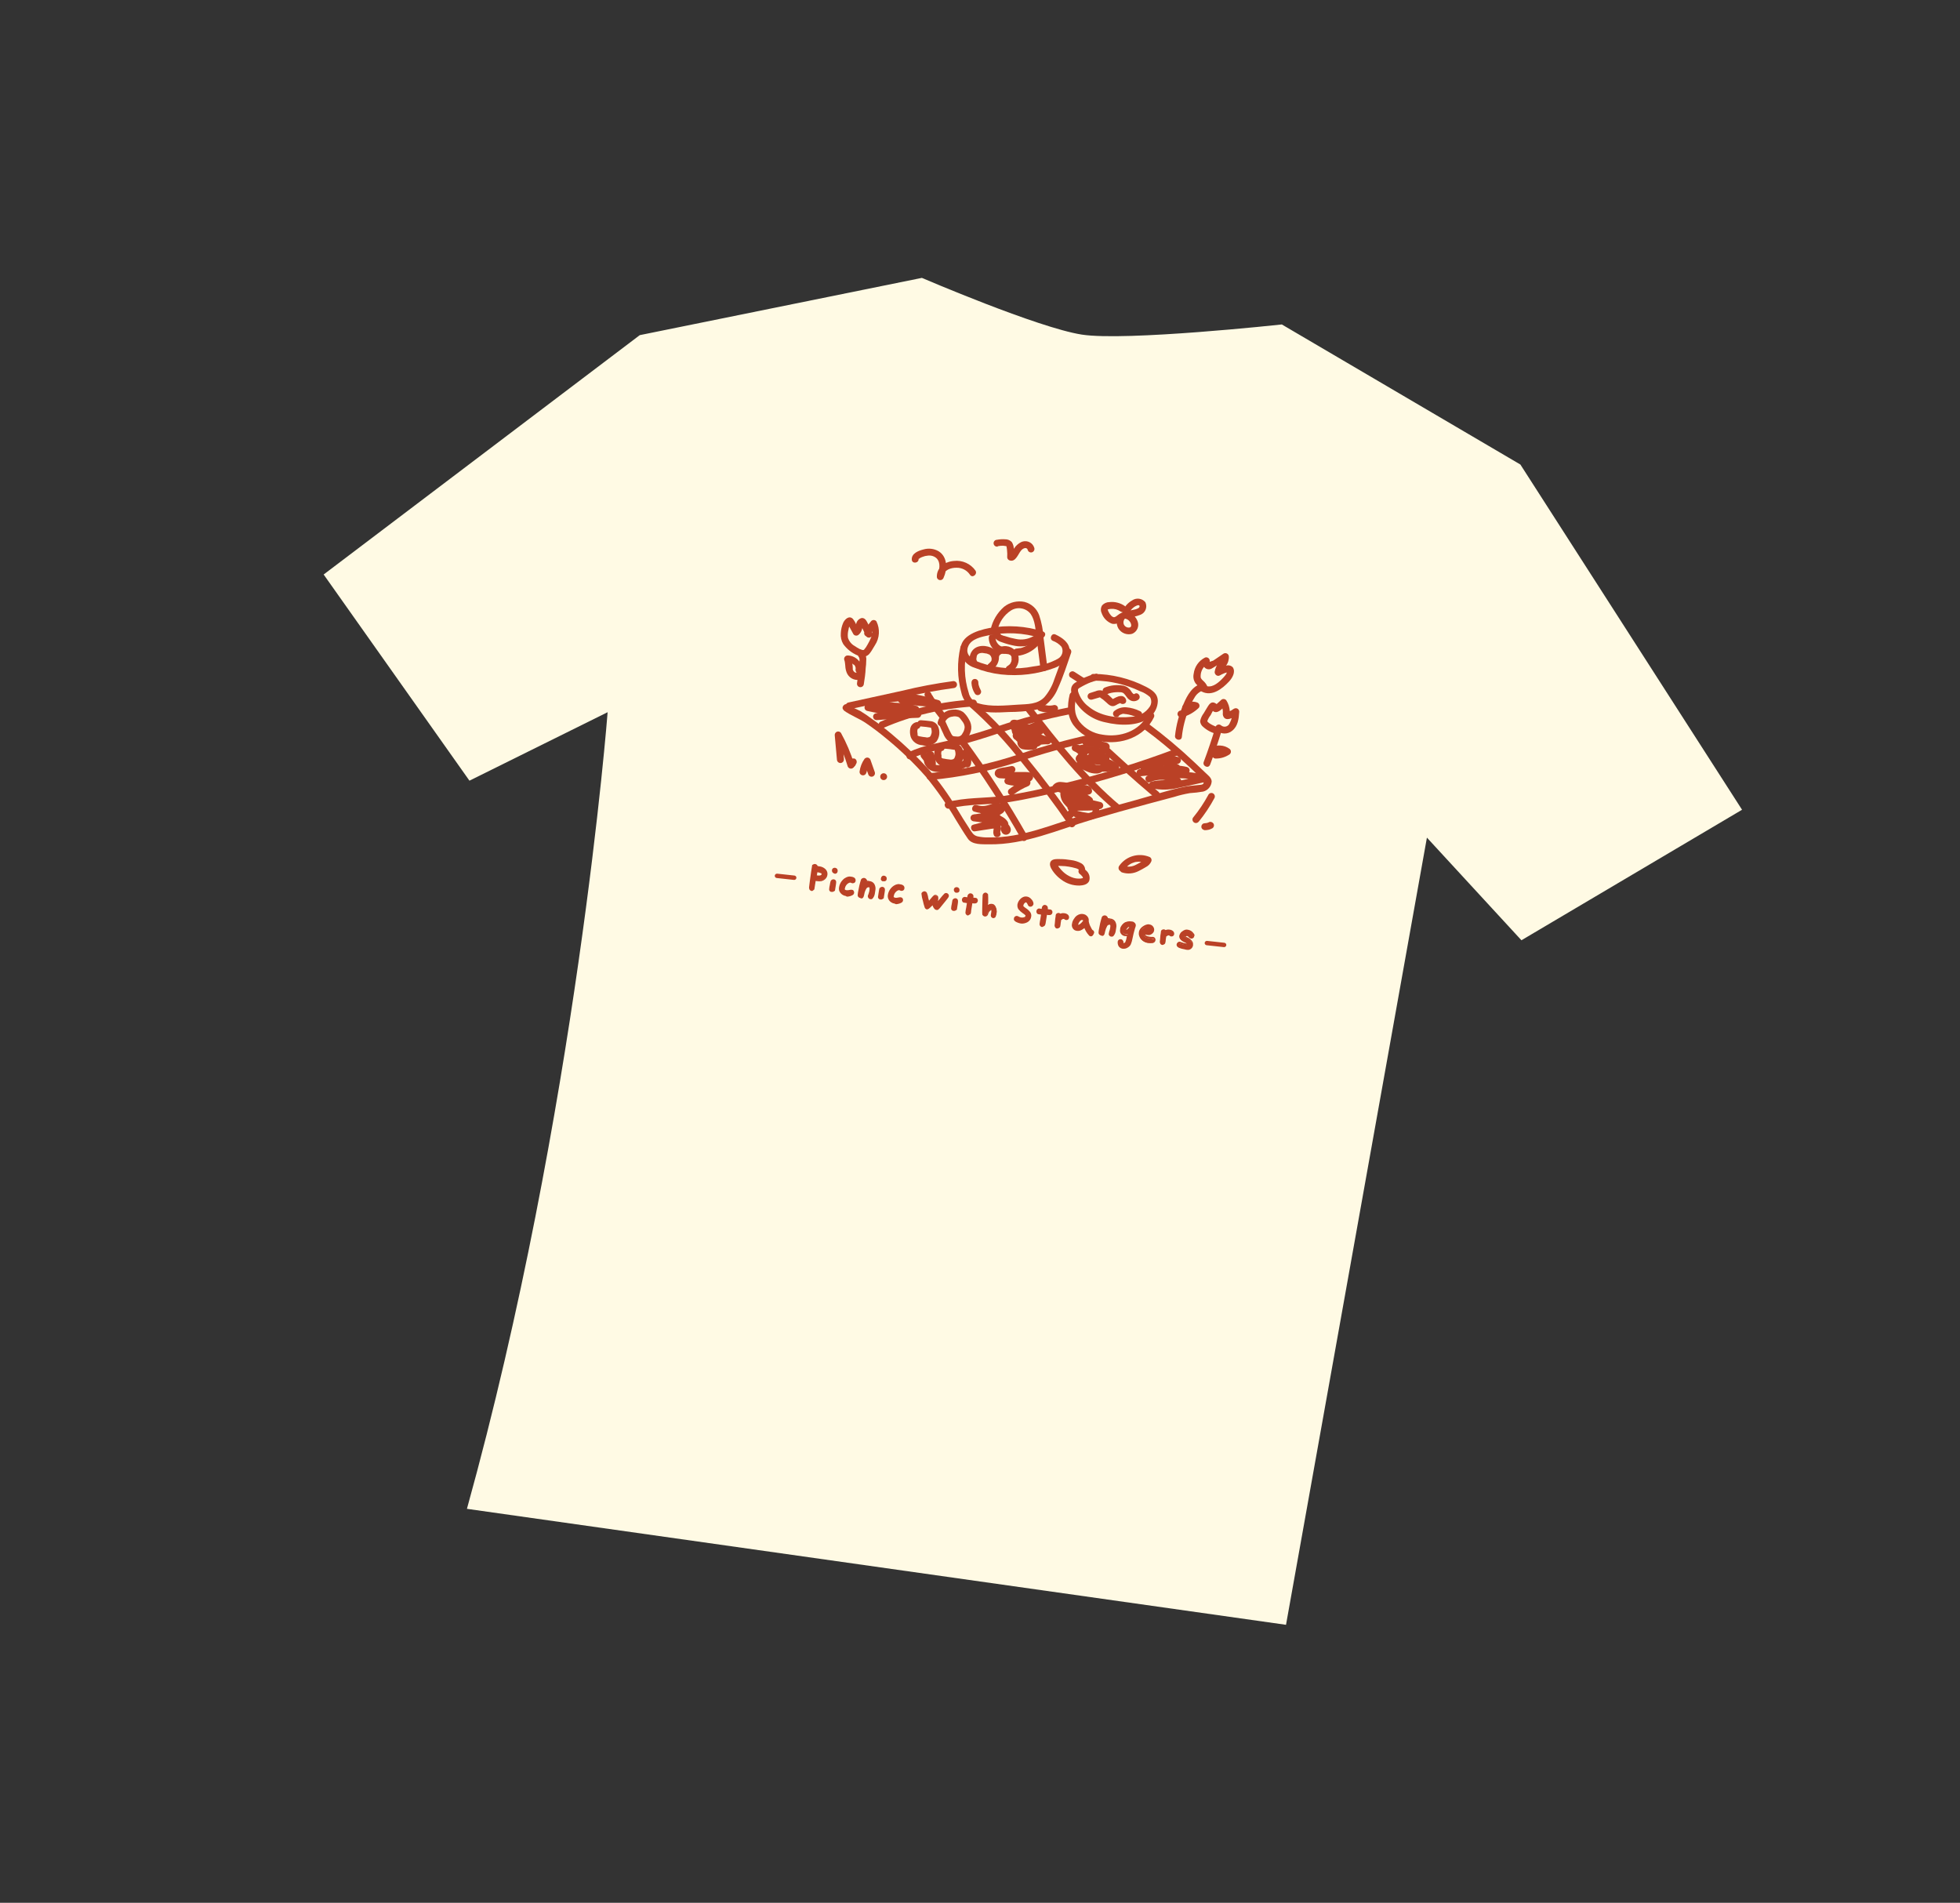 <svg viewBox="0 0 280.57 272.35" xmlns="http://www.w3.org/2000/svg" data-name="Layer 1" id="Layer_1">
  <rect x="0" y="0" width="280.57" height="272.35" fill="#333333" stroke="none"/>
  <defs>
    <style>
      .cls-1 {
        fill: #fffae4;
      }

      .cls-2 {
        fill: #ba4126;
      }
    </style>
  </defs>
  <path d="M131.98,39.78s16.59,7.13,22.87,8.11,28.64-1.45,28.64-1.45l34.15,20.05,31.73,49.41-31.58,18.68-13.53-14.69-20.17,112.67-117.25-16.6c15.75-56.78,20.14-114.02,20.14-114.02l-19.78,9.8-20.87-29.51,45.25-34.26,40.41-8.2Z" class="cls-1"></path>
  <path d="M149.35,90.39c-2.5-.8-5.15-.97-7.73-.5-1.87.36-4.6,1.25-4.05,3.72.27.95,1,1.69,1.95,1.97,1.2.48,2.47.8,3.76.95,2.62.29,5.26-.03,7.73-.95,1.04-.39,2.1-1.24,2.11-2.41s-1.04-1.89-2.02-2.35c-.57-.28-.97.63-.4.9.48.17.91.46,1.25.85.33.6.11,1.36-.49,1.7-.01,0-.02.01-.03.02-1.07.59-2.25.95-3.46,1.09-2.53.51-5.14.33-7.58-.51-1.03-.36-2.36-1.05-1.78-2.39.44-1.04,1.9-1.34,2.88-1.54,2.47-.5,5.02-.38,7.43.37.6.19,1.01-.71.4-.9h.03Z" class="cls-2"></path>
  <path d="M149.93,95.56l-.54-4.21c-.07-1.13-.28-2.24-.64-3.31-.34-.94-1.13-1.64-2.1-1.89-1.03-.21-2.1.05-2.92.7-.97.85-1.65,1.98-1.92,3.25-.17.61.8.76.97.15.24-1.19.95-2.24,1.97-2.89.93-.56,2.13-.34,2.79.52.64.93.68,2.2.82,3.25l.58,4.54c.05.27.31.44.58.39.24-.05.41-.26.4-.5h0Z" class="cls-2"></path>
  <path d="M152.42,93.09c-.49,1.37-.97,2.76-1.49,4.12-.3.95-.79,1.83-1.44,2.59-1,1.03-2.38.97-3.81,1.06-1.79.11-3.86.34-5.61-.19-.71-.21-1.25-.79-1.4-1.51-.66-2.07-.73-4.27-.21-6.38.1-.62-.86-.77-.98-.15-.49,2.14-.45,4.37.13,6.49.21.99.84,1.85,1.74,2.33,1.53.67,3.48.54,5.09.46,1.23,0,2.46-.1,3.68-.29.49-.09.96-.28,1.36-.57.87-.64,1.55-1.51,1.95-2.51.75-1.64,1.31-3.4,1.89-5.09.22-.6-.69-1-.9-.4v.04Z" class="cls-2"></path>
  <path d="M139.82,94.56s-.06-.18-.04-.07c0-.06-.02-.11-.02-.17,0-.03,0-.05.01-.08q0,.06,0,0c0-.06.01-.11.03-.17,0,0,.02-.14,0,0,0-.05.01-.11.02-.16,0,0,.1-.16.01-.08.03-.05.06-.09.1-.13l.06-.06s0,.05,0,0c.04-.03.08-.06.11-.08l.09-.04.09-.03c.05,0,.06,0,0,0,.12-.03.24-.04.36-.04.05,0,.06,0,0,0l.11.02c.07,0,.13.02.2.03l.33.05.14.06s.17.1.12.02l.16.13.07.07s-.04,0,0,0l.08.12s0,.05,0,0l.04.09s.06.19.04.1c.01.06.02.13.02.19l-.02.16s0,.07-.02.1c0-.05,0,0,0,0-.04.06-.08.11-.13.16l-.14.15s-.05.05-.07.07c-.24.14-.32.44-.18.67.14.24.44.32.67.18.03-.02.06-.04.08-.06.51-.36.82-.93.86-1.55-.05-.54-.33-1.03-.78-1.33-.92-.58-2.43-.67-3.1.34-.34.5-.42,1.13-.21,1.7.1.25.39.38.64.28.25-.11.37-.39.28-.64h-.03Z" class="cls-2"></path>
  <path d="M142.99,94.04c.02-.06.04-.11.06-.16v-.05s.15-.14.07-.08l.11-.08.08-.05s-.04,0,0,0l.13-.06h.09s-.04,0,0,.01l.14.02c.2-.02.41,0,.61.04q.06,0,0,0h.07c.06.03.11.05.16.08q.06,0,0,0h.05s.12.13.05.02l.08.1s.09.16.05.06l.05.12s.05.19-.01.08c.02.09.03.19.03.29v.04c-.01.06-.02.12-.03.18v.05c-.03.06-.05.11-.08.17,0,0-.08.13,0,.05-.03.05-.07.1-.11.15l-.09.1s0,.05,0,0l-.05.04c-.09.08-.18.14-.28.2-.22.16-.27.47-.11.69.17.21.47.26.69.11.86-.48,1.27-1.49.99-2.44-.4-.95-1.45-1.45-2.43-1.16-.56.14-1.01.55-1.2,1.09-.1.25,0,.54.25.66.25.11.54,0,.66-.25h-.03Z" class="cls-2"></path>
  <path d="M142.16,90.94c.26.47.69.82,1.21.97.63.23,1.27.41,1.92.53,1.11.21,2.26,0,3.21-.59.53-.35-.05-1.15-.58-.79-.76.44-1.65.58-2.51.39-.51-.09-1.01-.22-1.5-.39-.2-.04-.4-.1-.58-.19-.15-.14-.28-.3-.37-.49-.16-.22-.46-.27-.68-.11,0,0,0,0,0,0-.21.16-.26.47-.11.69h-.01Z" class="cls-2"></path>
  <path d="M145.64,93.88c1.11-.13,2.13-.64,2.91-1.44.17-.21.14-.52-.06-.69-.21-.17-.52-.13-.7.07-.02.02-.04.04-.07.07-.05.05.08-.08,0,0-.04.04-.08.08-.13.11l-.28.21c-.1.07-.2.13-.3.19s-.05.04-.08.04.05,0,0,0l-.17.08c-.21.1-.42.18-.65.24h-.08s-.17.02-.17.02c-.12.03-.24.04-.37.05-.27.03-.47.28-.44.55.03.27.28.47.55.44l.03.04Z" class="cls-2"></path>
  <path d="M141.54,91.36c.04.99.69,1.86,1.63,2.17.12.05.26.05.38,0,.12-.05.22-.14.27-.26.05-.12.06-.26.01-.38-.04-.12-.14-.22-.26-.27-.15-.05-.3-.11-.44-.2l.11.07c-.14-.09-.27-.2-.39-.32l.09.09c-.11-.12-.21-.26-.29-.4l.06.11c-.08-.14-.14-.29-.18-.44l.04.12c-.04-.14-.06-.28-.06-.42-.01-.13-.08-.25-.17-.33-.1-.08-.24-.12-.37-.1-.13.02-.25.08-.33.17-.08.11-.11.24-.1.37" class="cls-2"></path>
  <path d="M139.06,97.74c.03.55.2,1.09.5,1.55.16.22.47.27.69.1.1-.08.17-.19.19-.32.02-.13-.02-.26-.09-.37l-.07-.13.06.11c-.11-.2-.19-.42-.25-.64l.03.13c-.05-.18-.08-.37-.08-.56-.03-.27-.27-.46-.54-.43,0,0,0,0,0,0-.13.01-.25.08-.33.17-.07.11-.11.24-.1.37" class="cls-2"></path>
  <path d="M155.26,97.1l-1.42-.91c-.11-.08-.24-.12-.37-.11-.13.02-.24.08-.33.18-.09.1-.12.24-.1.37,0,.13.07.25.18.32l1.42.91c.11.08.24.11.37.1.13-.01.24-.08.32-.18.17-.21.13-.52-.07-.7h0Z" class="cls-2"></path>
  <path d="M120.79,101.69c.96.7,2.11,1.11,3.11,1.77,1.06.72,2.08,1.5,3.06,2.32,2,1.64,3.86,3.44,5.57,5.38,1.58,1.93,3.01,3.98,4.27,6.13.57.92,1.14,1.88,1.76,2.77s2.07.77,3,.79c5.15.08,9.89-2.09,14.74-3.53,2.66-.78,5.33-1.54,8-2.25l3.82-1.02c.72-.23,1.46-.4,2.21-.53.64-.04,1.27-.11,1.9-.22.68-.17,1.18-.76,1.22-1.47-.04-.54-.54-.87-.89-1.22-.52-.5-1.04-1-1.57-1.49-2.08-1.97-4.28-3.81-6.57-5.52-.51-.38-1.13.39-.62.77,1.84,1.35,3.6,2.8,5.29,4.33.88.79,1.73,1.6,2.58,2.41.2.15.37.32.53.51.33.78-.25.68-.73.75s-1.06.09-1.59.18c-2.41.46-4.84,1.29-7.21,1.94s-4.89,1.34-7.28,2.06c-4.57,1.36-9.02,3.41-13.88,3.31-.55.02-1.09-.04-1.62-.16-.59-.17-.76-.56-1.09-1.05-.63-.97-1.26-1.96-1.83-2.93-1.17-1.96-2.5-3.82-3.99-5.54-1.64-1.81-3.41-3.5-5.29-5.07-.95-.8-1.92-1.55-2.93-2.25-.53-.4-1.07-.77-1.64-1.11-.58-.25-1.15-.53-1.69-.86-.51-.38-1.14.39-.63.77v.02Z" class="cls-2"></path>
  <path d="M121.56,101.53l7.67-1.68c2.41-.58,4.85-1.04,7.32-1.37.27-.03.47-.28.44-.55-.03-.27-.28-.47-.55-.44-2.46.33-4.9.79-7.31,1.38l-7.68,1.68c-.61.13-.51,1.12.11.98" class="cls-2"></path>
  <path d="M155.96,105.77c3.01,2.88,6.11,5.67,9.29,8.36.22.16.53.11.69-.11.15-.2.12-.48-.06-.65-3.18-2.7-6.28-5.48-9.29-8.36-.46-.44-1.08.32-.63.76" class="cls-2"></path>
  <path d="M146.77,101.66c3.97,5.1,7.98,10.25,12.97,14.42.23.15.53.08.68-.15.13-.19.1-.45-.06-.62-4.92-4.12-8.87-9.18-12.78-14.24-.39-.5-1.18.08-.8.59" class="cls-2"></path>
  <path d="M138.84,101.19c2.77,2.45,5.3,5.16,7.55,8.1,2.36,2.88,4.59,5.85,6.69,8.92.36.52,1.15-.06.79-.58-2.16-3.16-4.45-6.21-6.88-9.16-2.24-2.92-4.77-5.62-7.53-8.06-.23-.15-.53-.08-.68.15-.13.19-.1.45.06.62v.02Z" class="cls-2"></path>
  <path d="M137.42,106.55c3.21,4.36,6.15,8.9,8.81,13.61.31.55,1.11-.04.79-.59-2.67-4.71-5.61-9.25-8.81-13.61-.16-.22-.47-.27-.69-.11s-.27.47-.11.69h0Z" class="cls-2"></path>
  <path d="M132.36,99.56c.59,1.09,1.27,2.12,2.04,3.08.17.22.47.26.69.11.22-.16.26-.47.11-.69-.37-.46-.71-.94-1.04-1.42-.17-.24-.32-.49-.48-.74s-.15-.24-.22-.37l-.06-.07s-.06-.09,0,0l-.11-.22c-.11-.25-.39-.37-.64-.27-.25.1-.37.38-.28.64l-.02-.05Z" class="cls-2"></path>
  <path d="M135.91,115.73c2.8-.72,5.65-.48,8.47-.92s5.59-1.09,8.33-1.77c5.4-1.33,10.72-2.98,15.92-4.93.24-.13.34-.42.21-.67-.11-.21-.34-.31-.57-.25-5.36,2.01-10.83,3.69-16.39,5.04-2.7.7-5.43,1.27-8.18,1.69-2.75.35-5.49.19-8.16.9-.61.16-.24,1.07.36.91h.02Z" class="cls-2"></path>
  <path d="M156.46,105.05c-3.58.77-7.12,1.74-10.6,2.91-4.15,1.39-8.44,2.29-12.8,2.7-.63.04-.52,1.03.11.98,4.22-.38,8.38-1.23,12.41-2.54,3.6-1.22,7.27-2.24,10.99-3.06.63-.11.51-1.1-.11-.99h0Z" class="cls-2"></path>
  <path d="M130.43,108.59c2.15-1.05,4.63-1.34,6.93-1.94,1.89-.49,3.78-1.08,5.64-1.71,3.29-1.13,6.65-2.02,10.06-2.69.62-.12.51-1.1-.11-.99-3.42.67-6.79,1.56-10.1,2.69-1.89.64-3.78,1.22-5.73,1.73-2.34.62-4.89.91-7.1,2.02-.57.28-.19,1.2.37.92l.04-.03Z" class="cls-2"></path>
  <path d="M126.43,104.2c4.12-1.79,8.52-2.83,13-3.08.63-.03.52-1.02-.11-.99-4.57.25-9.06,1.32-13.25,3.15-.58.25-.18,1.17.36.91" class="cls-2"></path>
  <path d="M142.02,115.25c-.19.73-.06,1.5.37,2.12.16.17.35.31.56.41.11.06.35.15.42.28s-.03.22-.05.34c-.07.24-.05.5.08.72.18.33.6.45.93.27.11-.06.2-.14.26-.25.26-.44,0-.86-.29-1.2-.56-.66-1.22-1.22-1.96-1.68-.81-.49-1.7-.84-2.62-1.04-.54-.08-.81.76-.28.94.64.22,1.32.27,1.99.13.32-.08.63-.18.93-.3.14-.05.29-.08.44-.09l.11.02s-.08-.27,0-.27,0,0-.06.05l-.24.11-.44.18c-.29.1-.58.19-.88.26-.64.14-1.29.24-1.95.33-.27.04-.45.29-.41.56.03.21.19.37.4.41,1.31.19,2.62.29,3.94.29l-.55-.56c.05-.34.12-.11.02-.14-.06.01-.13.03-.19.06l-.47.12-.91.23-1.86.49c-.54.14-.31,1.03.24.95l2.4-.37c.12-.02.25-.03.38-.02-.12-.02.02-.12-.07-.01-.04.13-.06.26-.06.39-.03.19,0,.38.07.56.26.58,1.19.18.92-.36-.04-.09.04-.24.06-.37.04-.19.04-.39-.01-.57-.15-.41-.56-.67-.99-.64-.45.03-.9.08-1.34.17l-1.48.22.24.95,2.25-.59c.37-.09.73-.18,1.1-.28.34-.07.6-.34.67-.68.04-.27-.15-.53-.43-.57-.04,0-.08,0-.12,0-1.23,0-2.46-.1-3.68-.29l-.02.98c.79-.09,1.58-.23,2.36-.41.4-.1.78-.23,1.15-.4.35-.16.76-.36.9-.77.09-.42-.17-.84-.59-.96-.39-.11-.82-.09-1.2.06-.34.15-.7.25-1.07.31-.38.05-.76.01-1.12-.1l-.28.93c.84.18,1.64.5,2.36.97.37.24.72.5,1.04.8.15.14.3.28.43.43l.21.25s.06.08.09.12c0,0,.03-.21.19-.27l.26.04c.14.02.05.27.12.02.02-.1.04-.2.05-.3.04-.2,0-.41-.08-.6-.21-.34-.52-.61-.89-.77-.56-.31-.47-.95-.39-1.5.04-.27-.14-.52-.41-.56-.27-.04-.52.14-.56.41l.03.03Z" class="cls-2"></path>
  <path d="M144.89,109.63l-1.05.2c-.34.03-.67.11-.99.21-.35.13-.54.52-.42.88.15.3.47.49.81.48.69.06,1.39.08,2.08.05l1.05-.02c.26-.03.52-.02.78.03l-.2-.16-.03-.26c.02-.1.12-.1,0-.05l-.12.07c-.1.05-.2.1-.3.14-.21.09-.43.15-.66.19-.45.07-.92.04-1.36-.09l-.15.94c.84-.05,1.68.03,2.49.23l.02-.91c-.85.35-1.65.82-2.37,1.39-.49.39.09,1.19.59.79.66-.5,1.38-.92,2.14-1.23.35-.14.45-.77.02-.91-.98-.25-2-.35-3.01-.3-.27.03-.46.28-.43.55.02.17.13.31.28.39.69.23,1.44.28,2.15.12.58-.14,1.96-.56,1.63-1.41-.18-.45-.67-.44-1.07-.45s-.87,0-1.3,0-.84.03-1.26.02l-.56-.02-.49-.08c.09.03.15.11.16.2l-.04.26c.09-.23-.06.09-.07.07l.26-.05.48-.09,1-.19c.27-.05.44-.31.39-.58-.05-.24-.26-.41-.5-.4l.04-.03Z" class="cls-2"></path>
  <path d="M148.08,103.38c-.54.27-1.12.46-1.71.55-.58.15-1.07.54-1.34,1.07-.15.33-.02.72.31.89.34.12.7.2,1.07.23l1.95.3c0,.05-.21-.48-.07-.08l-.03-.25.16-.19c-.42.24-.92.31-1.39.19l.1.95c.93-.36,1.92-.53,2.92-.51.27-.03.46-.28.43-.55-.02-.17-.13-.31-.28-.39-.63-.28-1.29-.51-1.95-.69-.33-.05-.65-.16-.97-.23l-.83-.13c-.12-.02-.13-.02,0,0l.15.2v-.05s0,.38,0,.38v-.06s-.15.19-.15.19c.69-.52,1.63-.56,2.36-.1l.19-.89-3.84-1.14.1.94h-.08s.01.21,0,.23c-.04.23-.12.45-.11.69-.03.45.15.89.5,1.18.31.25.66.43,1.05.53.38.06.73.23,1.01.48l.34-.78c-.26.02-.54.03-.79.03l-.4-.06c-.08-.01-.18-.03-.11.03-.05-.05-.03-.28-.04-.39,0-.21-.05-.41-.13-.6-.1-.18-.23-.35-.38-.49-.11-.09-.2-.2-.28-.32,0,.05,0,0,0,0,0-.14-.01-.28-.05-.41-.09-.26-.35-.43-.63-.39-.63.11-.52,1.08.11.98l-.26-.04h.04s-.19-.15-.19-.15c-.09-.15-.05,0-.02.11.01.11.04.21.08.31.1.19.23.36.38.5.11.09.2.2.28.32.04.15.05.3.05.45-.01.46.28.87.71,1.01.57.11,1.16.13,1.73.04.27-.04.47-.29.43-.56-.01-.08-.04-.15-.08-.22-.34-.37-.77-.63-1.26-.75-.35-.11-.87-.21-1.08-.56-.06-.17-.05-.36.02-.53.08-.27.1-.54.06-.82-.08-.52-.56-.88-1.09-.81-.06,0-.13.03-.19.05-.25.1-.38.39-.27.64.06.16.21.27.38.3l3.84,1.14c.24.04.47-.11.55-.34.07-.24-.05-.48-.27-.59-.57-.33-1.24-.45-1.89-.36-.31.04-.61.12-.9.25-.31.15-.74.37-.75.77s.41.6.8.65l1.17.18c.76.18,1.51.43,2.23.74l.14-.92c-1.1-.03-2.19.16-3.21.56-.25.1-.38.39-.27.64.07.16.21.28.38.3.54.1,1.1.06,1.63-.12.25-.09.54-.2.65-.44.13-.26.06-.57-.16-.76-.19-.15-.42-.25-.66-.27l-2.57-.4q-.07-.01,0,0l.15.2c.1.2-.07.18-.02.11.03-.03.06-.07.09-.11.08-.07.17-.14.27-.19.22-.11.46-.2.7-.25.58-.1,1.15-.31,1.66-.61.52-.36-.06-1.16-.59-.79l.1-.06Z" class="cls-2"></path>
  <path d="M151.81,113.25c-.1.69.12,1.38.59,1.89l.36.39c.13.1.25.22.35.34.14.22-.27.39-.44.49l.67.71.85-1.13c.25-.33.4-.48.86-.5.35.02.7-.05,1.03-.18.35-.16.49-.58.33-.92-.01-.03-.03-.06-.05-.09-.29-.28-.64-.49-1.03-.61-.4-.17-.82-.32-1.24-.44l-2.78-.87.18.76c.11-.18.34-.14.53-.12l3.3.51c.08.01.08.08.04,0l-.03-.25v.07s.3-.38.3-.38l-2.41.56c-.35.1-.76.16-.96.5-.17.28-.08.65.2.83.03.02.06.03.09.04.36.09.74.13,1.11.13l1.23.19c.85.13,1.68.32,2.51.53l-.1-.94c-1.31.47-2.75.08-4.1.34-.27.05-.44.31-.39.58.05.24.26.41.5.4l1.85-.11.93-.06c.09.01.22-.05.27.04.23.29-.44.42-.58.42-.52-.07-1.04-.18-1.55-.31-.62-.1-.78.9-.15.98.76.12,1.44.44,2.2.26.66-.12,1.12-.73,1.07-1.4-.03-.29-.18-.56-.41-.74-.31-.19-.68-.24-1.04-.16l-2.72.16.11.98c1.44-.28,2.93.1,4.35-.39.25-.12.36-.41.24-.67-.07-.14-.2-.25-.35-.28-.78-.21-1.57-.38-2.38-.51l-1.75-.27c-.18,0-.36-.03-.53-.08l.26.27-.03-.07.03.26v-.07s-.1.23-.1.23c.09-.04.18-.06.27-.08l.43-.14.76-.22,1.52-.44c.16-.06.28-.21.31-.38.04-.54-.35-.83-.83-.91-.62-.1-1.27-.2-1.9-.25s-1.13-.18-1.69-.21c-.45-.05-.89.13-1.17.49-.15.23-.16.65.19.76l2.54.79c.37.12.74.23,1.1.37.18.07.38.14.55.23l.27.13.11.06c.13.1.15.07.02-.1l.04-.26c0-.06.05,0,0,0s-.17.02-.25.02l-.43.02c-.3.02-.58.13-.83.3-.24.2-.45.43-.63.68l-.74.98c-.16.22-.12.53.1.69.17.13.4.13.57.01.66-.37,1.25-1.16.64-1.87-.47-.55-1.27-1.05-1.12-1.88.1-.62-.86-.77-.97-.15l-.07.04Z" class="cls-2"></path>
  <path d="M155.35,106.77l2.64.41-.15-.2c-.07-.14.03-.18-.13-.02l-.24.19c-.15.11-.31.22-.47.31-.34.19-.69.33-1.06.44-.23.09-.35.34-.29.58.07.24.29.39.54.37h1.04s.48,0,.48,0c.14-.02.29-.02.44,0l-.19-.16.04.07-.09-.24c-.04.3-.15.58-.32.83-.13.24-.37.4-.64.42-.32,0-.63-.09-.92-.23l-.47-.21c-.17-.05-.33-.13-.48-.24l.09.23c0,.05-.06.09,0,0s.09-.12.13-.18c.09-.13.16-.28.19-.44.06-.29.04-.59-.07-.86-.26-.55-.72-.98-1.3-1.19l-.28.93,2.61.41c.26,0,.51.04.76.12l-.15-.2.03-.2-.1.03c-.07,0-.14.02-.2.05l-.53.13-1,.24c-.22.03-.39.2-.43.42-.04.22.08.43.29.52.81.21,1.64.34,2.48.36.67.02,1.31.28,1.82.73l.25-.87c-.92.18-1.85.22-2.78.14-.39-.06-.66-.45-.97-.66-.18-.12-.38-.22-.58-.31-.1-.04-.19-.08-.3-.11l-.18-.03c-.14-.02-.14-.02,0,.04l.1.23v-.05s-.03.26-.03.26c.1-.13.21-.25.34-.35.15-.12.27-.27.36-.44.2-.33.2-.74,0-1.08-.25-.38-.77-.48-1.15-.22-.17.11-.29.28-.34.48-.04.27.14.52.41.56.27.03.51-.15.56-.41-.03.19-.11.26-.24.2-.04-.02-.07-.06-.08-.1,0,0-.02.11-.07.12-.04.06-.09.12-.15.16-.25.23-.61.49-.59.88s.32.53.64.61c.32.09.63.24.9.44.25.25.54.46.85.62.33.11.68.16,1.04.16.79.01,1.58-.04,2.37-.16.27-.04.46-.3.42-.57-.02-.12-.08-.22-.17-.3-.55-.51-1.25-.83-1.99-.9-.84-.04-1.67-.14-2.49-.32l-.14.91c.64-.15,1.29-.29,1.93-.48s1.04-.88.48-1.35c-.24-.16-.51-.25-.8-.26l-3.05-.47c-.27-.03-.52.16-.55.43-.02.21.08.41.27.5.34.15.87.43.82.91-.03.2-.22.35-.31.52-.11.23-.1.5.03.72.17.21.4.37.65.46l.68.31c.45.22.94.32,1.44.31,1.06-.07,1.54-1.04,1.78-1.96.08-.22.05-.47-.08-.67-.21-.27-.55-.23-.84-.24h-1.83s.24.93.24.93c.54-.15,1.07-.38,1.55-.67.42-.27,1.06-.66,1.03-1.23-.03-.69-.87-.68-1.38-.76l-1.94-.3c-.27-.04-.52.14-.56.41-.04.27.14.52.41.56l-.02-.03Z" class="cls-2"></path>
  <path d="M163.19,111.11c1.8-.16,3.58-.41,5.35-.73.27-.03.46-.28.43-.55-.02-.17-.13-.31-.28-.39l-1.59-.69.09.84c.33-.29.78-.4,1.2-.28l.15-.94c-1.71.13-3.38.52-4.97,1.16-.25.12-.36.41-.24.67.07.14.2.25.35.28,2.02.4,4.09-.23,6.1.28v-.98c-1.58.36-3.21.45-4.82.28-.27-.04-.52.14-.56.41-.04.27.14.52.41.56,2.4.61,4.98,0,7.31.9l.15-.94c-1.21.26-2.43.55-3.64.8-1.17.29-2.39.32-3.57.09l.1.94c1.19-.38,2.47-.05,3.64-.54.25-.1.38-.39.27-.64-.03-.08-.08-.14-.14-.2-1.39-.9-3.15-1.05-4.67-.41-.58.25-.22,1.18.36.92,1.2-.53,2.58-.44,3.69.25l.13-.84c-1.15.48-2.46.16-3.64.54-.51.16-.33.84.1.94,1.21.25,2.46.24,3.67-.05,1.28-.25,2.54-.55,3.81-.83.43-.1.65-.76.15-.94-2.43-.91-5.07-.35-7.56-.98l-.15.98c1.7.19,3.43.1,5.1-.27.26-.06.43-.33.36-.6-.04-.18-.19-.32-.37-.37-2-.52-4.09.15-6.1-.29l.1.94c1.5-.61,3.09-.98,4.71-1.1.44-.05.63-.78.15-.94-.75-.25-1.57-.1-2.18.39-.22.17-.26.48-.09.7.05.06.11.11.18.15l1.62.69.15-.95c-1.77.33-3.55.58-5.35.73-.27.05-.44.31-.39.58.05.24.26.41.5.4h0Z" class="cls-2"></path>
  <path d="M131.36,99.92l-2.26-.24c-.27-.04-.52.14-.56.41-.04.27.14.52.41.56,1.77.34,3.57.52,5.38.53.59,0,.51-.84.02-.97-1.75-.47-3.48-1.09-5.33-.83-1.64.23-3.45.33-4.96,1.04-.25.1-.38.39-.27.64.06.16.21.27.38.3,1.34.29,2.69.52,4.05.69.66.1,1.33.21,2,.22.46.09.93-.06,1.24-.41.18-.21.16-.52-.04-.71-.07-.06-.16-.11-.26-.12-2.29-.56-4.67-.64-6.99-.24-.27.04-.45.29-.41.56.03.21.19.37.4.41,2.35.53,4.75.86,7.15.97l.02-.98c-1.99.06-3.97.17-5.95.34-.27.05-.44.31-.39.58.05.24.26.41.5.4,1.98-.16,3.96-.27,5.94-.33.27-.03.47-.27.44-.54-.02-.23-.2-.41-.42-.44-2.41-.11-4.8-.43-7.15-.97l-.02.98c2.23-.37,4.52-.28,6.72.26l-.3-.83c-.18.22-1.12-.02-1.37-.04l-1.71-.22c-1.11-.17-2.2-.34-3.29-.59l.1.95c1.53-.55,3.14-.87,4.76-.95,1.72-.24,3.4.39,5.04.84l.02-.98c-1.73-.02-3.45-.2-5.14-.53l-.15.98,2.26.23c.62.1.79-.9.15-.97h0Z" class="cls-2"></path>
  <path d="M148.75,101.75c.73.25,1.51.3,2.26.14.13-.02.24-.09.33-.18.17-.21.14-.52-.07-.69-.1-.08-.23-.12-.37-.11-.17.04-.33.07-.5.08h-.21s-.14,0-.14,0c-.16-.02-.31-.04-.46-.07l-.36-.06c-.05,0-.05,0,0,0h-.07c-.12-.06-.26-.07-.39-.02-.12.05-.22.14-.27.26-.11.25,0,.54.25.65v.02Z" class="cls-2"></path>
  <path d="M171.6,117.6c.86-1.06,1.62-2.2,2.26-3.4.11-.25,0-.54-.25-.66-.25-.11-.54,0-.65.25-.61,1.12-1.32,2.19-2.13,3.18-.19.2-.17.51.03.7s.51.17.7-.03c.01-.01.03-.03.04-.05" class="cls-2"></path>
  <path d="M172.36,118.82c.19.01.39,0,.58-.04.11-.02.22-.05.33-.1.11-.04.21-.1.31-.15.05-.04.1-.09.12-.14.04-.05.06-.11.07-.18.02-.13-.01-.27-.09-.37-.08-.1-.19-.17-.32-.19l-.13-.02c-.08,0-.16.04-.23.09l.11-.06c-.11.06-.24.11-.36.14l.12-.03c-.13.04-.27.05-.41.05l.13.02h-.04c-.07-.02-.13-.01-.2.01-.06,0-.12.03-.18.07-.1.08-.17.19-.19.32-.02.13,0,.26.08.36.08.11.2.18.33.2l-.04.02Z" class="cls-2"></path>
  <path d="M156.67,97.42c2.26.02,4.49.54,6.52,1.51.53.18,1.01.47,1.43.84.25.43.24.97-.04,1.38-.59.88-1.57,1.42-2.64,1.45-2.07.23-4.45-.09-6.1-1.46-.73-.54-1.26-1.31-1.52-2.19-.06-.38.06-.4.36-.58s.5-.27.75-.4c.48-.24.98-.43,1.51-.55.61-.15.51-1.12-.11-.99-1.03.27-2,.69-2.9,1.27-.87.56-.67,1.46-.26,2.3.94,1.75,2.62,3,4.57,3.39,1.93.47,4.73.62,6.36-.73.7-.57,1.12-1.42,1.14-2.32-.02-1.1-.84-1.59-1.71-2.05-2.33-1.19-4.91-1.82-7.52-1.83-.63,0-.51.97.11.99l.05-.04Z" class="cls-2"></path>
  <path d="M164.29,102.25c-1.16,2.43-3.96,3.34-6.48,2.9-1.28-.17-2.45-.82-3.26-1.83-.87-1.16-.76-2.4-.46-3.72.1-.63-.84-.77-.98-.15-.34,1.51-.39,2.97.53,4.31.92,1.24,2.29,2.07,3.81,2.32,3.03.6,6.37-.57,7.74-3.43.11-.25,0-.54-.25-.66-.25-.11-.54,0-.66.25h0Z" class="cls-2"></path>
  <path d="M156.35,100.13l.68-.2.34-.1.17-.05c-.12-.02-.15-.02-.1.02.15.12.3.23.46.33.17.14.33.28.49.43.33.32.68.62,1.14.47.17-.07.34-.16.5-.26l.28-.12.16-.05c.11.02.01-.08-.25-.25.09.62,1.07.52.99-.11-.04-.28-.24-.52-.52-.6-.27-.05-.55,0-.8.12-.11.04-.22.09-.32.15-.11.05-.21.1-.3.17-.09.08.1-.06.08.01l-.11-.1-.28-.27c-.18-.17-.36-.33-.56-.48-.21-.18-.45-.32-.71-.42-.3-.05-.6,0-.87.12l-.82.26c-.25.1-.38.38-.28.64.11.25.39.37.64.28h0Z" class="cls-2"></path>
  <path d="M158.49,99.35c.4-.16.82-.25,1.25-.27.2-.02.41-.01.61,0,.18-.01.37.05.51.16.3.27.44.66.79.9.39.3.92.3,1.31,0,.49-.41-.09-1.2-.58-.8,0,.04-.06.04,0,0-.05.01-.1,0-.14-.02-.13-.11-.24-.24-.32-.39-.25-.4-.64-.68-1.1-.79-.9-.16-1.83-.07-2.67.27-.25.1-.38.39-.28.64.1.25.39.38.64.28h-.03Z" class="cls-2"></path>
  <path d="M160.14,102.47s.1-.08.15-.12l.08-.05s0,0,0,0c.1-.05.2-.08.31-.12-.08-.01.09.01.11-.02l.33.05q.06,0,0,0h.07c.55.08,1.09.24,1.6.48.25.11.54,0,.66-.25.11-.25,0-.54-.25-.65-.61-.3-1.27-.49-1.94-.55-.62-.06-1.24.13-1.73.51-.22.16-.27.47-.11.69s.47.27.69.11c0,0,0,0,.01,0l.04-.09Z" class="cls-2"></path>
  <path d="M131.67,103.96l.92.09.59.09c.11.02,0,0,0,0l.1.02c-.07-.01,0,0,0,0v.05c.04.11.07.23.08.36.03.21,0,.42-.09.61,0,0-.09.15-.01.09l-.11.13s0,0,0,0c-.02.03-.05.05-.07.07l-.06.04h-.05c-.08.03-.17.05-.27.05l-.23-.04c-.24-.02-.48-.06-.72-.11l-.24-.04c-.08-.01,0,0,0,0l-.07-.06h-.06c-.06-.02.06.07,0,0s0-.06-.04-.08l.02-.11c-.02-.14-.04-.27-.05-.41,0-.11.01-.23.05-.34,0-.05,0,0,0,0,0,0,.08-.1,0-.06.02,0,.04,0,.06,0,.26-.09.4-.36.31-.62-.09-.26-.36-.4-.62-.31-.02,0-.04.01-.06.02-.4.13-.68.48-.75.89-.07.4-.05.8.07,1.19.26.69.91,1.15,1.64,1.18.72.22,1.5.03,2.03-.51.47-.63.56-1.46.24-2.18-.19-.42-.6-.71-1.06-.75-.44-.07-.9-.09-1.35-.13-.27-.03-.51.15-.56.41-.04.27.14.52.41.56l-.06-.1Z" class="cls-2"></path>
  <path d="M135.08,107.14l.92.09.59.09c.11.02.04,0,0,0l.1.02c-.07-.01,0,0,0,0v.05c.04.11.07.23.08.36.03.21,0,.42-.09.61,0,0-.09.15-.01.09l-.11.13s0,0,0,0l-.08.06-.06.04h-.04c-.09.03-.18.05-.27.05l-.22-.03c-.24-.02-.48-.06-.72-.11l-.24-.04c-.08-.01,0,0,0,0l-.07-.06h-.06c-.06-.06.06.07,0,0s-.04-.07,0,0,0-.06-.04-.08c0-.02,0-.05.01-.07v-.05c.03-.13-.03-.28-.04-.41,0-.11.01-.23.05-.34,0-.05,0,0,0,0,0,0,.08-.1.05-.06s-.04,0,0,0h.06c.26-.08.4-.36.31-.61-.09-.26-.36-.4-.62-.31-.02,0-.04.01-.06.02-.4.13-.68.48-.75.89-.07.4-.05.8.07,1.19.26.69.91,1.15,1.64,1.18.72.22,1.5.03,2.03-.51.47-.63.56-1.46.24-2.18-.2-.42-.61-.71-1.07-.75-.44-.07-.9-.09-1.35-.13-.27-.03-.51.15-.56.41-.04.27.15.52.41.56l-.1-.09Z" class="cls-2"></path>
  <path d="M135.21,103.58c.11-.55.57-.96,1.12-1.01.29-.07.6-.05.88.06.11.07.21.16.28.27l.31.41c.17.22.27.48.29.76-.02.32-.12.63-.31.9-.09.22-.28.38-.51.44-.14.02-.28.02-.41,0-.16,0-.31-.02-.46-.07-.09-.08-.16-.18-.22-.29-.1-.19-.2-.39-.29-.58-.2-.42-.4-.84-.58-1.26-.12-.25-.41-.35-.66-.24-.23.11-.34.36-.26.6.19.47.4.95.63,1.42.16.44.43.83.78,1.14.44.24.95.34,1.46.28.5-.05.94-.32,1.22-.74.29-.4.48-.86.56-1.34.04-.47-.08-.95-.33-1.35-.21-.4-.5-.77-.84-1.07-.42-.28-.92-.4-1.42-.34-1.09.02-2.02.8-2.23,1.87,0,.27.21.5.48.51.23,0,.43-.14.49-.36h.03Z" class="cls-2"></path>
  <path d="M138.98,109.43c.08-.39.07-.8-.01-1.19-.09-.36-.21-.95-.62-1.02-.33-.05-.64.19-.69.52,0,.05,0,.1,0,.15.02.16.05.33.1.48l.11.34s.08.21.08.23l.11-.23c-.4.35-.88.59-1.4.7-.52.13-1.05.19-1.59.16-.25-.04-.52-.03-.77-.06-.26,0-.52-.06-.75-.19-.12-.11-.61-.77-.26-.82l-.51-.31c.18.43.24.9.19,1.36l.88-.21-1.18-1.51c-.38-.5-1.18.08-.79.58l1.18,1.52c.17.22.49.25.7.08.09-.08.16-.18.18-.3.07-.64-.02-1.28-.25-1.88-.09-.2-.29-.33-.51-.31-1.01.14-1.17,1.29-.7,2.03.23.4.59.69,1.03.83.48.11.96.16,1.45.17.96.07,1.93-.1,2.81-.5.37-.18,1-.46,1.14-.88.04-.24.01-.48-.09-.7l-.11-.34-.07-.23c.01-.08,0-.06,0,0l-.16.19-.37.09h.05s-.38-.29-.38-.29c.22.43.29.92.21,1.39-.04.27.14.52.41.56.27.04.52-.14.56-.41h.02Z" class="cls-2"></path>
  <path d="M120.81,108.66l-.33-3.53-.89.35c.74,1.34,1.33,2.76,1.76,4.22.1.25.39.38.64.28.25-.1.38-.39.28-.64h0c-.48-1.54-1.11-3.03-1.89-4.44-.13-.18-.37-.25-.58-.17-.2.09-.33.29-.31.51l.32,3.53c.03.27.28.47.55.44.27-.03.47-.28.44-.55" class="cls-2"></path>
  <path d="M122.38,109.67l.22-.43c.05-.12.05-.26,0-.39-.02-.06-.06-.11-.1-.16-.04-.05-.1-.08-.15-.11l-.13-.02c-.09-.01-.17,0-.25.02h-.13c-.07.06-.13.13-.16.21l-.22.43c-.05.12-.05.26,0,.38.02.06.06.11.1.16.04.05.1.08.15.11l.13.02c.09.01.17,0,.25-.02l.11-.06c.07-.05.12-.12.16-.19l.02.05Z" class="cls-2"></path>
  <path d="M124.05,110.57c.02-.2.05-.39.09-.59l-.02.13c.08-.29.2-.56.36-.81l-.06.11c.04-.06.07-.12.11-.18l-.84-.13.61,1.76c.1.25.39.38.64.28.25-.11.37-.38.28-.64l-.62-1.76c-.1-.25-.39-.38-.64-.27-.08.03-.14.08-.2.14-.38.53-.62,1.15-.71,1.8-.04.27.14.52.41.56.27.04.52-.14.56-.41h.02Z" class="cls-2"></path>
  <path d="M173.22,109.46c.63-1.67,1.2-3.36,1.71-5.07l-.76.18c.64.55,1.59.56,2.23.01.81-.65.93-1.71.99-2.66.03-.28-.17-.52-.44-.55-.12-.01-.24.02-.33.08-.23.17-.48.31-.74.42-.07.03-.14.06-.21.08l.36.22c.01-.14.02-.28.01-.43-.04-.53-.2-1.04-.49-1.49-.16-.22-.47-.26-.69-.11l-.5.45-.25.23c-.21.13-.15.19.16.17.03-.2-.4-.42-.55-.44-.37-.06-.59.21-.78.5s-.43.71-.63,1.04c-.25.32-.42.7-.51,1.1,0,.33.17.65.43.85.56.5,1.23.85,1.97,1.02.62.15.76-.83.15-.98-.29-.07-.57-.18-.83-.32-.17-.09-.72-.39-.69-.57.11-.3.27-.58.47-.83.08-.14.38-.81.53-.85h-.38s.16.25.23.3c.16.11.37.15.56.09.46-.12.88-.64,1.21-.95l-.69-.11c.21.36.31.77.29,1.18-.05.28.04.57.24.76.54.44,1.45-.21,1.9-.54l-.78-.47c.04.65-.12,1.29-.44,1.85-.21.37-.68.5-1.05.29-.05-.03-.1-.06-.14-.1-.22-.17-.53-.13-.7.09-.02.03-.04.06-.06.09-.52,1.71-1.08,3.4-1.71,5.07-.22.59.68,1,.9.4v.02Z" class="cls-2"></path>
  <path d="M173.82,107.8h.05s.12-.04.12-.04l.14-.04s.08.01,0,0l.26-.04.12.02s.09.01,0,0l.39.06c.07.01,0,0,0,0h.06s.25.13.25.13h.05c.07.02-.08,0,0,0l.12.08.02-.78-.09.06-.06.04h.05c-.07.03-.13.06-.19.09-.13.06-.27.11-.41.16l-.1-.02c.08.01.04,0,0,0l-.21.04c-.14.02-.29.03-.43.03-.27.03-.46.28-.43.55.03.27.28.46.54.43.69,0,1.36-.21,1.93-.59.22-.16.27-.47.11-.69-.02-.03-.05-.06-.08-.09-.38-.29-.85-.47-1.33-.49-.51-.04-1.02.08-1.46.33-.22.17-.26.47-.11.69.17.21.47.25.69.11v-.04Z" class="cls-2"></path>
  <path d="M161.03,124.43c.09-.14.19-.26.3-.38l.1-.11s0,0,0,0c.06-.05.13-.1.19-.15.06-.05.13-.09.2-.13,0,0,.09-.06,0,0l.11-.06c.15-.07.31-.13.47-.18l.12-.04h.04s.24-.03.24-.03l.25-.02.2.03c.31,0,.62.08.91.2l-.25-.66c-.02.09-.08.16-.16.21-.1.08-.21.14-.31.21-.26.16-.53.31-.8.44-.5.28-1.09.36-1.65.2-.25-.11-.54,0-.65.25-.11.25,0,.53.24.65.8.27,1.67.2,2.42-.19.36-.17.7-.37,1.04-.57.34-.17.61-.45.76-.79.11-.25,0-.54-.24-.65-1.56-.65-3.37-.12-4.34,1.26-.16.22-.13.52.07.7.21.17.52.14.69-.07l.03-.1Z" class="cls-2"></path>
  <path d="M155.28,124.91c.18-.51-.02-1.07-.49-1.34-.46-.25-.97-.41-1.49-.47-.52-.09-1.05-.14-1.59-.14-.48,0-1.24-.07-1.39.56-.12.49.32,1.08.61,1.45.29.35.62.67.99.93.75.57,1.68.87,2.62.85.5-.02,1.14-.14,1.37-.65.18-.54,0-1.14-.43-1.5-.17-.21-.47-.25-.69-.11-.22.17-.26.47-.11.69.11.12.37.32.33.51s.08.01,0,0-.21.05-.31.06c-.45.04-.9-.03-1.31-.2-.45-.18-.86-.44-1.21-.77-.18-.17-.35-.36-.5-.55-.17-.19-.28-.41-.34-.65l-.04.26-.2.15c.29-.06.58-.07.87-.04.35,0,.7.04,1.05.1.31.05.62.12.93.21.06,0,.51.16.47.25-.1.25,0,.53.25.65.25.11.54,0,.65-.24h-.04Z" class="cls-2"></path>
  <path d="M124.81,90.49c-.16-.4-.34-.8-.54-1.18-.2-.37-.41-.91-.93-.85-.38.1-.68.4-.77.79-.02.16-.05.32-.15.47-.02.1-.08.2-.16.26l.69.11-.41-.75c-.12-.29-.28-.55-.48-.79-.53-.48-1.11.08-1.35.57-.21.48-.33.99-.35,1.51-.05.54.07,1.09.35,1.56.53.73,1.25,1.29,2.09,1.64.51.31,1.16.23,1.59-.18.13-.15.25-.31.36-.48.17-.27.33-.53.49-.81.68-1.02.76-2.32.22-3.42-.17-.22-.48-.26-.7-.09-.03.02-.05.04-.07.07-.4.46-.72.98-.96,1.54-.09.26.04.54.3.63.23.08.48-.01.6-.23.2-.48.48-.93.83-1.32l-.78-.02c.25.54.26,1.17.02,1.71-.14.35-.31.69-.5,1.01-.14.27-.31.52-.51.75-.17.16-.46-.07-.64-.1-.25-.13-.48-.27-.71-.43-.46-.25-.8-.68-.96-1.18-.05-.39-.02-.78.08-1.15.03-.2.11-.68.33-.73l-.25.02c-.13-.09-.17-.1-.13-.02l.04.07c.04.06.07.12.1.19l.21.37.41.75c.16.22.47.26.69.11.25-.19.43-.46.52-.77.02-.14.08-.27.13-.4l.07-.17s.05-.04,0,0l-.25.02-.19-.16c.17.22.3.47.41.73.14.28.26.56.38.84.12.25.41.35.66.24.23-.11.34-.36.26-.6l-.02-.1Z" class="cls-2"></path>
  <path d="M122.95,94.04c.09.19.12.41.07.62-.05.34-.05.7-.08,1.05-.11.69-.15,1.39-.26,2.08-.04.27.14.52.41.56.27.04.52-.14.56-.41.12-.76.24-1.52.27-2.3.06-.37.07-.73.08-1.1.05-.37-.04-.75-.26-1.06-.39-.51-1.18.07-.8.58v-.02Z" class="cls-2"></path>
  <path d="M123.44,96.03c.01-.3-.03-.59-.14-.87-.12-.27-.29-.52-.5-.73-.41-.4-.96-.62-1.53-.61-.27.04-.47.29-.43.57,0,.04.01.07.03.11l.04.12c.03.11.02-.11,0,0l.04.22c.02.15.03.3.05.45.01.32.08.65.19.95.28.74,1.03,1.18,1.81,1.06.27-.05.44-.31.39-.58-.05-.24-.26-.41-.5-.4l-.15-.02c.07.01.05,0,0,0h-.07s-.06-.01-.09-.02c0,0-.12-.02,0,0l-.18-.03c-.12-.02,0,0,0,0l-.16-.13c-.09-.08.05.06,0,0l-.06-.07-.05-.09c.07.1,0,.04,0,0-.03-.06-.05-.13-.07-.19-.03-.11,0,.05,0,0l.02-.1c-.01-.06-.02-.13-.02-.19.02-.13-.03-.27-.04-.4-.02-.31-.08-.62-.18-.91l-.4.67c.11.02-.08-.01,0,0l.22.03c.06,0-.13-.02,0,0l.14.02.12.06c.08.01,0,0,0,0,.02,0,.05,0,.07.01.08.06.16.12.23.19.05.05-.08-.09,0,0h.05s.09.12.09.12c.02.05.05.09.08.13,0,0-.05-.1,0,0v.06s.03.09.05.13v.05c.02.11,0-.11,0,0-.01.04-.02.09-.02.13,0,0,0,.23,0,.06-.01.13.02.26.09.37.08.1.19.17.32.19.24.04.56-.13.56-.4l.04.04Z" class="cls-2"></path>
  <path d="M172.86,98.31c-.14-.34-.36-.64-.64-.88-.25-.23-.39-.39-.35-.74.03-.71.42-1.35,1.04-1.7l-.67-.4c.04.32-.05.62.16.91.27.32.73.39,1.09.17.37-.21.72-.44,1.06-.69l1.03-.67-.78-.35c-.01.35-.14.68-.38.93-.28.36-.47.79-.54,1.25-.05.33.31.73.7.55.24-.14.48-.25.73-.35.13-.03.26-.08.38-.14.06-.05.13.02.01-.08s-.06-.06-.08-.01-.03.2-.05.3c-.06.1-.12.19-.19.27-.16.2-.34.39-.52.57-.61.61-1.52,1.32-2.41.84-.57-.28-.97.63-.41.9,1.45.74,2.91-.39,3.88-1.43.47-.5.99-1.36.56-2.04-.29-.31-.76-.38-1.13-.18-.37.13-.73.29-1.07.47l.7.54c.08-.4.26-.76.52-1.07.3-.39.44-.88.4-1.37-.04-.27-.29-.46-.57-.42-.08.01-.15.04-.21.08l-1.46.99-.48.16s-.13.07-.16.1-.19-.03-.01.08c.07,0,.13.05.14.12l.02-.11c.01-.13.01-.26,0-.39-.04-.27-.29-.47-.57-.43-.04,0-.07.01-.11.03-.89.45-1.5,1.32-1.62,2.32-.11.51,0,1.03.33,1.44.24.28.63.5.74.86.2.6,1.12.24.92-.36v-.04Z" class="cls-2"></path>
  <path d="M172.13,97.83c-1.41.27-2.19,1.7-2.7,2.91-.64,1.46-1.06,3-1.23,4.59-.05.62.92.78.98.15.14-1.36.48-2.69,1-3.96.2-.58.47-1.13.8-1.65.27-.5.72-.88,1.26-1.06.62-.11.51-1.09-.11-.98" class="cls-2"></path>
  <path d="M170.03,101.6s.1-.07.14-.1-.1.05,0,0l.08-.03.17-.06c.1-.03-.11.02,0,0l.32.05c.05,0,.11,0,.16.02,0,0,.12.02.04,0h.05s-.18-.75-.18-.75c0,0,.06-.06,0,0l-.06.05-.11.09-.23.18-.25.17-.13.07-.07.04s-.09.06,0,0l-.07.04-.13.06c-.09.05-.18.09-.28.12l-.27.1-.16.05s-.2.05-.05,0c-.27.03-.46.27-.44.54.04.27.28.46.55.44.47-.11.92-.28,1.34-.51.42-.24.8-.52,1.15-.85.17-.22.13-.53-.09-.7-.03-.02-.06-.04-.1-.06-.65-.25-1.38-.14-1.93.28-.24.14-.32.44-.18.67.14.24.44.32.67.18.03-.02.06-.04.08-.06l-.04-.02Z" class="cls-2"></path>
  <path d="M126.42,111.65c.27.04.52-.14.56-.41.04-.27-.14-.52-.41-.56-.27-.04-.52.14-.56.41-.04.27.14.52.41.56" class="cls-2"></path>
  <path d="M131.52,79.97c-.01.08.1-.06.18-.1.11-.06.23-.12.35-.16.24-.1.49-.16.75-.18.46-.07.94.07,1.28.39.62.64.41,1.7.08,2.42l.94.15c-.06-.93,1.08-1.24,1.81-1.23.77-.02,1.5.35,1.94,1,.33.54,1.12-.05.79-.59-.7-.99-1.88-1.52-3.09-1.38-1.27.09-2.49.93-2.44,2.31.03.27.28.46.55.43.17-.02.31-.13.39-.28.58-1.26.63-3.02-.69-3.85-.66-.38-1.45-.47-2.19-.25-.72.18-1.7.57-1.65,1.45.04.64,1.02.53.98-.11" class="cls-2"></path>
  <path d="M161.56,87.88c.15-.39.41-.72.75-.97.12-.09.71-.47.81-.18s-.47.46-.64.5c-.5.12-1.02.21-1.54.32-.24.04-.42.24-.43.48,0,.24.17.46.41.49.35.03.67.22.86.52.13.21.28.66-.05.77-.34.07-.68-.09-.84-.4-.14-.32-.06-.69.19-.92.34-.34-.13-.98-.56-.77-.2.1-.38.21-.55.35-.12.11-.25.19-.4.26-.37.1-.71-.44-.84-.68-.08-.13-.14-.27-.16-.42-.01.07-.07-.01,0,0,.04,0,.09-.02.13-.03.11-.03.23-.05.34-.05.47-.04.94.09,1.33.35.21.16.51.13.69-.07.17-.21.15-.52-.06-.7,0,0,0,0,0,0-.64-.44-1.42-.64-2.19-.55-.4,0-.77.17-1.04.46-.21.33-.24.74-.08,1.09.24.72.79,1.29,1.5,1.55.34.07.7.01.99-.17.25-.14.45-.37.71-.49l-.56-.77c-.54.58-.63,1.45-.22,2.13.42.65,1.21.95,1.95.74.71-.28,1.06-1.09.78-1.8-.02-.05-.04-.09-.06-.14-.3-.69-.95-1.16-1.7-1.24l-.02.97,1.2-.24c.34-.05.68-.15,1-.28.68-.27,1-1.04.73-1.71-.01-.03-.03-.06-.04-.09-.47-.57-1.31-.67-1.91-.24-.61.35-1.08.89-1.35,1.54-.09.26.04.54.3.63.23.08.48-.01.6-.23l-.04-.02Z" class="cls-2"></path>
  <path d="M116.48,123.87c.07-.04.14-.05.22-.04.08,0,.15.05.19.11.04.07.07.11.06.14s.05.06.2.03l.15.02c.23.03.45.12.64.26.16.12.29.29.35.48.03.11.03.23.02.35-.03.22-.14.41-.3.55-.13.11-.28.18-.44.22-.19.03-.39.03-.58,0l-.3-.05-.2,1.3-.08.07c-.06.05-.14.07-.22.05-.08-.01-.15-.05-.21-.11-.05-.1-.07-.22-.05-.33l.47-3.04.09-.03ZM117.5,124.86c-.1-.04-.2-.08-.31-.1l-.32-.05-.1.62.31.05c.15.03.3.02.44-.03.11-.03.19-.12.21-.23,0-.06,0-.12-.04-.16-.05-.05-.12-.08-.19-.09" class="cls-2"></path>
  <path d="M116.19,127.52c-.11-.01-.21-.07-.29-.15-.07-.13-.1-.27-.08-.42.06-.37.12-1.09.28-2.1l.16-1.04.14-.08c.19-.12.43-.08.57.09.03.04.06.09.08.14l.25.04c.27.03.52.13.73.29.19.13.33.33.39.55.04.13.04.26.02.39-.03.24-.16.47-.35.63-.14.12-.32.21-.5.26-.21.04-.42.03-.62,0l-.21-.03-.19,1.21-.13.11c-.07.08-.18.13-.29.13M116.51,124.01l-.14.91c-.16,1.02-.25,1.71-.28,2.09-.02.16.01.22.03.24.04.02.09.03.13.02.03.02.07.03.11.02l.05-.04.21-1.37.43.07c.18.03.35.03.53,0,.14-.03.28-.1.39-.2.14-.12.23-.29.26-.47.01-.1,0-.2-.02-.29-.05-.17-.15-.31-.29-.41-.17-.13-.37-.21-.59-.24l-.14-.02c-.17-.03-.24-.04-.29-.09v-.06s-.03-.05-.03-.05c-.06-.07-.16-.09-.24-.04l-.13-.05ZM117.05,125.57l-.45-.07.02-.11c.02-.1.04-.2.05-.3l.07-.42h.26s.19.02.19.02c.12.02.23.06.34.11.08.03.15.09.21.15.05.07.08.15.07.24,0,.03,0,.05-.01.08-.03.15-.14.27-.28.32-.15.03-.31.02-.47-.02h0ZM116.91,125.28l.18.03c.13.02.26.01.38-.03.1-.04.12-.09.13-.13,0-.02,0-.04,0-.05,0-.02,0-.04,0-.06-.03-.03-.08-.06-.12-.07-.09-.04-.18-.07-.27-.09l-.21-.03-.06.4-.04.03Z" class="cls-2"></path>
  <path d="M119.02,126.11c.07-.09.18-.13.29-.11.06,0,.12.04.16.09.06.06.08.21.04.44,0,.05-.01.1-.02.15l-.12.75-.1.07c-.06.04-.13.06-.2.05-.04,0-.09,0-.13-.02-.06-.04-.1-.11-.1-.18.02-.2.05-.39.09-.59,0-.22.03-.44.1-.65M119.34,124.41c.06-.04.14-.05.21-.03.06,0,.12.03.17.07.06.07.08.17.06.26v.08c-.06.13-.19.19-.32.16-.11-.01-.2-.09-.23-.19,0-.05,0-.09.02-.14,0-.09.03-.19.09-.25v.04Z" class="cls-2"></path>
  <path d="M119.02,127.67c-.07,0-.13-.04-.18-.08-.1-.06-.15-.17-.15-.28.01-.21.04-.41.09-.61.08-.53.14-.63.18-.68.1-.12.25-.18.41-.16.09.01.18.06.24.13.09.1.11.27.06.55l-.02.15c-.01.06-.02.12-.03.18l-.1.62-.15.09c-.1.08-.23.1-.35.06M119.12,126.12c-.05.18-.08.37-.09.56-.04.18-.07.37-.09.56,0,.03.02.06.04.08.05.05.13.06.19.03l.06-.04.08-.51c0-.06.02-.13.03-.19l.02-.14c.04-.28,0-.34,0-.34-.06-.07-.16-.08-.23-.03,0,0-.01.01-.02.02M119.44,125.02c-.23-.04-.38-.25-.35-.48.02-.12.08-.22.18-.28.18-.1.4-.06.54.08.08.1.12.23.09.36,0,.04,0,.08-.02.12-.06.18-.26.28-.44.23v-.02ZM119.41,124.46s-.07.07-.07.11c0,.02-.01.05-.01.08.02.06.07.1.13.11.11.02.14.02.17-.08v-.04c.02-.05.01-.11-.02-.15-.07-.05-.16-.06-.23-.01l.03-.02Z" class="cls-2"></path>
  <path d="M121.55,125.59c.1,0,.21.01.3.05.1,0,.2.02.3.05.17.09.24.21.22.35s-.13.28-.31.26c-.06,0-.11,0-.17-.03-.05-.02-.11-.03-.16-.02l-.1-.02c-.1.02-.19.06-.28.12-.09.06-.18.13-.25.22-.14.17-.24.37-.27.59-.02.08-.01.16.02.24.07.1.18.17.3.18.16.02.33,0,.49-.07.1-.05.22-.07.33-.07.07.01.13.05.16.11.04.06.06.14.05.22-.01.08-.06.15-.12.19-.1.07-.22.12-.34.15-.14.04-.28.07-.42.08l-.2-.03c-.2-.03-.38-.11-.53-.24-.15-.12-.26-.27-.31-.45-.03-.14-.04-.28-.01-.42.06-.32.19-.61.4-.86.12-.15.26-.27.42-.37.14-.11.3-.18.48-.21" class="cls-2"></path>
  <path d="M121.07,128.24c-.22-.03-.42-.12-.59-.26-.17-.14-.29-.32-.36-.52-.04-.16-.04-.32-.01-.48.06-.34.2-.66.42-.92.13-.16.28-.3.46-.4.15-.1.33-.17.51-.2.12-.01.24,0,.36.02.11.01.23.04.33.09.2.08.32.27.29.48,0,.21-.18.37-.39.37-.02,0-.04,0-.06,0-.07,0-.14-.03-.21-.07-.05-.02-.11-.02-.16-.02-.09.02-.17.05-.24.1-.08.05-.16.12-.22.19-.13.15-.22.33-.25.53-.02.05-.03.1-.02.14.09.15.36.16.62.1s.51-.09.64.1c.06.09.09.21.08.32-.02.11-.08.21-.18.28-.12.08-.25.13-.38.17-.15.05-.3.07-.45.08l-.19-.08ZM121.82,125.73c-.08-.03-.17-.04-.26-.04-.15.02-.29.08-.42.16-.41.25-.69.67-.76,1.15-.02.12-.02.25,0,.37.05.16.14.29.27.39.14.11.3.18.48.21l.18.03c.13,0,.26-.03.39-.07.11-.03.21-.07.31-.12.04-.03.06-.07.07-.11,0-.05,0-.09-.03-.13-.03-.02-.06-.02-.08-.01-.09,0-.18.02-.27.05-.31.17-.7.11-.94-.15-.05-.1-.07-.21-.04-.32.06-.37.26-.69.58-.89.1-.07.21-.12.33-.14.11-.02.23,0,.33.05.04.02.09.02.13.02.08.01.14.02.16-.15,0,0,.02-.12-.16-.22-.09-.02-.18-.03-.27-.03v-.03Z" class="cls-2"></path>
  <path d="M123.53,125.81c.05-.03.11-.04.17-.04.09.02.18.06.24.14.06.06.09.14.08.22v.06s.16-.01.16-.01c.08,0,.16.01.24.04.24.02.46.15.59.35.14.26.18.56.11.84l-.07.43c-.03.24-.13.47-.3.66-.06.04-.13.06-.2.05-.13-.02-.23-.11-.25-.23,0-.03,0-.07.02-.1,0-.05.01-.11.02-.16.07-.16.12-.33.16-.5.02-.09.04-.19.04-.28.03-.12,0-.25-.05-.36-.01-.03-.03-.06-.06-.08l-.13-.02c-.19-.01-.37.08-.46.24-.15.26-.26.54-.31.84-.03.13-.06.26-.11.39-.03.06-.09.11-.15.13-.05,0-.09,0-.14-.02-.05,0-.09,0-.14-.02-.05-.03-.09-.08-.11-.14,0-.08,0-.16.04-.24,0-.07.02-.14.03-.21.11-.61.25-1.22.42-1.82.03-.07.09-.13.16-.16" class="cls-2"></path>
  <path d="M123.14,128.53c-.16-.03-.29-.13-.35-.28-.02-.1-.02-.2,0-.3l.03-.22c.1-.62.24-1.24.43-1.84.05-.09.12-.15.21-.19.19-.09.42-.04.55.13.06.07.1.14.12.23h.05c.09,0,.18.02.27.05.29.02.56.17.71.42.16.28.21.61.14.93l-.07.45c-.04.27-.16.53-.35.73-.08.06-.19.08-.29.06-.23-.03-.39-.25-.36-.48h0c.01-.07.04-.13.07-.19.06-.16.11-.32.14-.48.02-.09.03-.18.04-.27.02-.1,0-.19-.04-.28h-.08c-.14-.02-.27.06-.34.18-.15.25-.25.52-.3.8-.02.14-.06.28-.12.42-.04.09-.12.16-.21.19-.09.01-.18,0-.26-.06M123.68,125.91s-.06-.02-.08-.01c-.04.01-.07.03-.09.06,0,.06-.11.36-.41,1.79l-.03.21c-.02.06-.03.12-.03.18,0,.03.03.06.06.07.04.03.1.04.15.02.04,0,.07-.04.09-.07.03-.12.05-.24.06-.37.06-.31.17-.61.33-.88.12-.2.34-.31.57-.3.06,0,.13,0,.18.03.05.03.1.07.12.13.07.14.09.29.06.44l-.05.3c-.04.17-.1.34-.16.51-.01.04-.02.09-.02.14,0,.01,0,.03,0,.05.01.08.07.14.15.14.03.02.07.03.1.02,0,0,.14-.13.25-.58l.07-.43c.07-.27.04-.55-.1-.8-.11-.17-.3-.28-.5-.3-.06-.02-.13-.03-.2-.03h-.21c-.09,0-.15-.09-.13-.17,0,0,0-.01,0-.02,0,0,0-.06-.06-.11-.04-.01-.09-.01-.13,0" class="cls-2"></path>
  <path d="M125.98,127.19c.07-.09.18-.13.29-.11.06,0,.12.04.16.09.06.06.08.21.04.44l-.02.15c-.01.06-.02.12-.03.18l-.09.56-.1.07c-.06.04-.13.06-.19.05-.05,0-.09,0-.14-.02-.06-.04-.1-.11-.1-.18.02-.2.05-.39.09-.59,0-.22.03-.44.1-.65M126.3,125.49c.07-.04.14-.05.22-.03.06,0,.12.03.16.07.06.07.08.17.06.26,0,.03,0,.06-.01.08-.04.12-.17.19-.3.16-.15-.03-.25-.19-.22-.34,0,0,0-.02,0-.03,0-.08.05-.16.12-.21l-.04.03Z" class="cls-2"></path>
  <path d="M126.02,128.75c-.07,0-.13-.04-.19-.08-.09-.07-.15-.17-.15-.28.02-.21.05-.41.09-.61.08-.53.1-.63.17-.68.1-.12.25-.18.41-.16.09.01.18.06.24.13.09.1.11.27.06.55l-.15.96-.15.09c-.09.07-.22.1-.33.07M126.11,127.27c-.05.18-.08.37-.09.56-.05.18-.08.37-.09.56,0,.05-.01.07.04.08.05.05.12.06.18.03l.06-.04.13-.85c.04-.28-.01-.34-.01-.34-.04-.08-.14-.11-.22-.07,0,0,0,0,0,0v.06ZM126.43,126.16c-.16-.02-.29-.13-.34-.29,0-.06,0-.13.03-.19.01-.11.08-.22.17-.29.18-.1.4-.06.54.08.09.1.12.23.09.36,0,.04,0,.08-.02.12-.09.17-.3.24-.47.16v.04ZM126.4,125.61s-.07.07-.07.11c-.01.02-.02.05-.01.08.02.06.07.11.13.11.1.02.13.02.16-.08,0-.02,0-.04,0-.05.02-.11.02-.13-.03-.15-.05-.05-.11-.06-.18-.05v.04Z" class="cls-2"></path>
  <path d="M128.52,126.68c.1,0,.21.01.3.05.1,0,.2.01.3.05.17.09.24.21.22.35s-.13.28-.31.26c-.06,0-.11,0-.17-.03-.05-.02-.11-.03-.16-.02h-.09c-.1,0-.19.05-.28.11-.1.06-.18.13-.26.22-.14.17-.23.37-.26.59-.02.08-.02.16.02.24.07.1.17.17.29.18.16.02.33,0,.49-.07.1-.05.22-.07.33-.07.07.01.13.05.16.11.05.06.07.14.05.22-.01.08-.06.15-.12.19-.1.07-.22.12-.34.15-.13.04-.27.07-.41.08l-.21-.03c-.2-.03-.38-.11-.53-.24-.15-.11-.26-.27-.3-.45-.04-.14-.04-.28-.01-.42.05-.32.19-.61.39-.86.12-.15.27-.27.43-.37.14-.11.3-.18.47-.22" class="cls-2"></path>
  <path d="M128.06,129.33c-.22-.03-.42-.12-.59-.26-.3-.24-.44-.63-.37-1,.09-.55.42-1.03.88-1.32.16-.1.33-.17.52-.2.12-.02.23-.01.35.02.12.01.23.04.34.09.19.08.31.28.28.48,0,.21-.18.37-.39.37-.02,0-.04,0-.06,0-.07,0-.14-.03-.2-.07-.05-.02-.11-.03-.17-.03-.09.02-.17.05-.23.1-.08.05-.16.12-.22.19-.13.15-.22.33-.25.53-.02.05-.03.1-.02.14.09.15.36.16.62.1s.51-.09.64.1c.07.09.09.2.08.32-.02.11-.08.21-.18.28-.12.08-.25.13-.38.17-.14.04-.29.07-.44.08l-.2-.08ZM128.81,126.81c-.08-.02-.17-.04-.26-.04-.15.02-.29.08-.42.16-.15.1-.28.21-.4.34-.19.23-.31.51-.37.8-.02.12-.02.25,0,.37.05.16.14.3.27.39.13.11.3.18.47.21l.18.03c.13,0,.26-.03.39-.07.11-.03.21-.07.31-.12.08-.05.1-.16.04-.24,0,0,0,0,0,0-.03-.02-.06-.02-.08-.01-.09,0-.18.02-.27.05-.31.17-.7.11-.94-.15-.05-.1-.06-.21-.04-.32.04-.24.14-.46.3-.65.08-.1.18-.18.29-.24.1-.07.21-.12.33-.14.11-.02.23,0,.33.05.04.02.09.02.13.02.08.01.14.02.16-.15,0,0,.02-.12-.16-.22-.09-.02-.18-.03-.27-.03v-.03Z" class="cls-2"></path>
  <path d="M135.3,127.99c.05-.03.11-.04.17-.04.08.01.15.05.19.12.05.06.07.14.06.21-.03.09-.08.18-.14.26l-.9,1.12c-.13.17-.27.33-.43.48-.06.03-.12.05-.18.03-.06,0-.11,0-.17-.03-.14-.14-.24-.32-.29-.52-.01-.07-.03-.14-.07-.21,0,0-.11.1-.31.3-.11.12-.22.22-.35.32-.05.04-.12.05-.18.03-.1-.02-.19-.1-.22-.21-.11-.3-.19-.61-.25-.93-.09-.33-.15-.66-.2-.99.01-.07.06-.13.13-.16.06-.05.13-.07.2-.06.09.01.17.07.2.15.07.18.13.37.17.56.02.11.07.33.16.65v.09s.11-.12.11-.12c.09-.1.24-.26.41-.47.09-.11.19-.21.3-.31.05-.04.11-.07.17-.06l.11.02c.07.03.13.09.15.16.01.13.01.26,0,.39-.05.31-.03.47.02.48l.54-.65c.4-.41.58-.62.61-.64" class="cls-2"></path>
  <path d="M132.69,130.17c-.15-.03-.27-.14-.32-.28-.11-.31-.19-.63-.26-.95-.11-.34-.18-.69-.21-1.04.02-.11.09-.2.19-.25.17-.13.42-.1.55.08.01.02.03.04.04.06.08.19.14.39.18.6-.01.09.06.27.13.53.09-.1.21-.24.36-.43s.24-.26.31-.32c.12-.11.29-.12.43-.04.1.05.18.14.21.24.02.15.02.29,0,.44-.01.06-.02.11-.03.17l.36-.44c.18-.23.37-.44.57-.65.17-.13.41-.09.54.08,0,0,0,0,0,0,.07.08.1.19.09.3-.03.11-.09.22-.17.31-.08.12-.39.49-.9,1.12-.13.19-.29.36-.46.51-.16.07-.35.04-.48-.07-.16-.16-.28-.36-.33-.58,0,.05-.09.1-.16.17-.11.12-.24.23-.37.33-.08.07-.18.1-.28.1M132.36,127.82s-.08,0-.11.04c-.04,0-.07.05-.07.07s.02.17.2.94c.06.31.13.61.23.9.05.12.11.13.12.13.03,0,.07,0,.1-.02.12-.09.23-.19.33-.3q.35-.35.42-.34c.07.01.12.1.17.3s.18.41.24.45c.05.04.13.05.19.03.15-.14.29-.29.41-.46.64-.78.83-1.03.89-1.11.06-.06.1-.12.12-.2,0-.04,0-.08-.04-.11-.02-.04-.06-.06-.11-.07-.02-.01-.05-.01-.08-.01,0,0-.12.13-.52.61s-.52.61-.53.64l-.11-.02c-.16-.02-.17-.21-.12-.62.01-.12.02-.23,0-.35-.01-.04-.04-.06-.08-.08h-.08s-.06,0-.08.02c-.1.09-.2.19-.28.29-.17.21-.31.36-.42.47l-.28.28-.08-.31-.16-.66c-.04-.18-.09-.36-.16-.54-.05-.02-.1,0-.14.03" class="cls-2"></path>
  <path d="M136.48,128.82c.07-.09.19-.13.3-.11.06,0,.12.04.16.09.06.06.07.21.03.44l-.14.9-.1.07c-.06.04-.13.06-.2.05-.05,0-.09,0-.14-.02-.06-.04-.1-.11-.1-.18.02-.2.05-.39.09-.59,0-.22.03-.44.1-.65M136.8,127.12c.07-.04.14-.05.22-.03.06,0,.12.03.17.07.05.07.07.17.05.26v.08c-.06.13-.19.19-.32.16-.11-.01-.2-.09-.24-.19,0-.05,0-.09.02-.14,0-.09.03-.19.1-.25v.04Z" class="cls-2"></path>
  <path d="M136.48,130.38c-.07,0-.13-.03-.18-.08-.1-.06-.15-.17-.15-.28.01-.21.04-.41.09-.61.08-.53.1-.63.17-.68.1-.12.25-.18.41-.16.09.01.17.06.23.13.09.1.11.28.07.55,0,.05-.01.1-.02.15l-.13.81-.15.09c-.1.07-.22.1-.34.06M136.58,128.9c-.05.18-.08.37-.09.56-.04.18-.07.37-.09.56,0,.05-.01.07.04.08.05.05.13.06.19.03l.05-.04.11-.7s.02-.1.02-.14c.04-.28,0-.34-.01-.34s-.15-.13-.22-.07v.06ZM136.89,127.79c-.23-.04-.38-.25-.35-.48.02-.12.08-.22.18-.28.18-.1.4-.06.53.08.09.1.12.23.09.36,0,.04,0,.08-.02.12-.08.15-.27.22-.43.17v.04ZM136.86,127.23s-.06.07-.06.11c0,.02-.01.05-.01.08.02.06.07.11.13.11.11.02.13.02.16-.08,0-.02,0-.04,0-.05.01-.05,0-.11-.02-.15-.04-.04-.1-.05-.16-.05l-.04.03Z" class="cls-2"></path>
  <path d="M138.85,128.01s.08,0,.12.02c.05,0,.09,0,.14.02.06.03.1.08.12.14.02.08.02.16,0,.24l-.03.21.3.05c.08,0,.15.01.22.03.14.08.19.26.11.4-.04.07-.11.12-.19.14-.11,0-.21-.02-.31-.05l-.23-.04-.19,1.22c0,.12-.02.25-.06.37-.02.06-.07.1-.14.12-.05,0-.11,0-.15-.02-.15-.02-.25-.15-.25-.3.03-.26.06-.51.12-.76l.1-.62c.01-.07.02-.11-.02-.11l-.32-.05c-.07,0-.15-.02-.22-.03,0,0-.05,0-.08-.08-.04-.07-.06-.15-.05-.23.01-.08.06-.15.12-.19.03-.03.07-.04.12-.05l.5.08.02-.14c0-.16.1-.3.25-.36" class="cls-2"></path>
  <path d="M138.56,131.04c-.07,0-.14-.04-.2-.09-.1-.08-.16-.2-.16-.33.02-.26.06-.51.12-.76l.09-.6-.5-.08c-.07-.03-.12-.08-.15-.15-.06-.09-.08-.2-.06-.31.02-.11.08-.21.17-.27.06-.04.12-.07.19-.08.09,0,.17.02.26.04l.14.02.02-.1c0-.2.12-.37.3-.45.13-.04.27-.02.38.06.08.05.14.12.17.2.03.1.03.2,0,.3v.03s.18.03.18.03c.09,0,.19.01.27.04.2.12.26.37.14.57-.06.1-.15.16-.26.19-.12.02-.25.02-.37,0l-.1-.02-.17,1.07c0,.14-.02.27-.06.4-.04.09-.12.15-.21.18-.05.05-.12.08-.19.1M138.51,129.02c.06,0,.14.02.12.24l-.1.62c-.06.25-.1.51-.12.76,0,.05.01.1.05.13.05.04.11.05.17.03.06,0,.08-.04.09-.06.03-.11.05-.22.05-.33l.21-1.33.36.06c.09.03.18.05.27.04.07-.01.12-.07.12-.14,0-.05.02-.11-.09-.17-.05-.01-.11-.02-.17-.03l-.41-.06.05-.34c.02-.06.03-.12.03-.18l-.07-.07s-.1-.04-.14-.02c-.06,0-.11.11-.13.25l-.05.3-.64-.1s-.07.06-.07.11c0,.05,0,.09.03.14l.51.08-.06.06Z" class="cls-2"></path>
  <path d="M140.99,127.96s.09-.04.15-.03c.05.01.1.04.14.07.04.03.07.07.1.11,0,0-.02.14,0,.4s0,.51,0,.78,0,.4,0,.41v.08s.13-.09.13-.09c.17-.12.38-.17.59-.16.05,0,.1,0,.14.02.14.09.24.22.29.37.08.19.12.39.12.59l-.03.18c-.03.17-.07.34-.13.49-.05.11-.17.17-.29.14-.21-.03-.3-.15-.27-.35,0-.04,0-.08.02-.11.02-.07.03-.13.03-.2.05-.3.02-.49-.07-.53s-.08-.01-.19.09c-.2.13-.34.33-.41.56-.02.14-.12.25-.25.29-.04,0-.08,0-.11-.02-.08-.01-.16-.06-.2-.13-.04-.1-.05-.2-.05-.3l.03-1.69c.01-.42.02-.68.03-.78.03-.1.12-.18.22-.2" class="cls-2"></path>
  <path d="M142.22,131.42c-.22,0-.39-.18-.39-.4,0-.03,0-.06.01-.09,0-.05.01-.09.02-.14l.03-.18c.03-.12.03-.25.01-.37l-.07.05c-.18.12-.31.29-.37.5-.03.18-.16.33-.34.38-.17.04-.35-.03-.45-.18-.05,0-.07-.13-.07-.38s0-.74.03-1.68c.01-.43.02-.7.03-.78.01-.15.11-.28.24-.35.14-.07.3-.05.41.06.06.04.1.09.13.15,0,0,0,.05.02.46v.78s-.05.27-.05.27c.23-.16.53-.2.8-.1.16.1.29.25.35.44.09.2.13.42.13.64,0,.06-.01.13-.03.19-.02.18-.07.36-.14.53-.07.12-.19.19-.32.19M141.99,129.98h.05c.2.11.17.41.13.67,0,.08-.02.15-.04.23,0,.03-.01.06-.01.08-.02.11-.03.17.16.2.06.02.13-.01.15-.07.06-.15.1-.3.12-.46l.02-.15c0-.19-.04-.37-.11-.55-.04-.13-.12-.23-.23-.31-.21-.07-.44-.02-.61.12l-.33.2v-.29s-.01-.43-.01-.43c.04-.25,0-.51.01-.78s0-.34,0-.37h-.06s-.06-.02-.08-.02c-.02,0-.05-.01-.07-.01-.06.03-.09.09-.09.15,0,.06-.04.24-.03.78-.02.94-.03,1.51-.03,1.68,0,.08,0,.16.02.24.04.06.11.09.18.07,0,0,.11.02.16-.2.07-.26.23-.48.46-.63.07-.09.2-.15.25-.14" class="cls-2"></path>
  <path d="M146.66,128.46c.09-.02.18-.03.28-.01.18.03.34.1.47.22.15.12.26.28.34.46.04.08.06.17.06.27-.04.16-.19.27-.35.26-.1-.02-.18-.09-.21-.18-.14-.28-.25-.42-.36-.44-.07,0-.14.01-.19.06-.18.09-.31.27-.34.47-.02.06,0,.13.03.18.12.14.26.27.42.36.23.15.43.34.6.55.1.16.13.35.1.54-.02.13-.07.25-.13.35-.13.19-.32.34-.54.42-.24.08-.5.1-.75.06h-.09c-.15-.04-.29-.09-.43-.16-.1-.04-.19-.11-.26-.2-.04-.05-.05-.12-.03-.18,0-.11.08-.21.19-.24.04,0,.09,0,.13.02.08.02.15.05.22.1.26.14.57.17.85.07.13-.04.23-.15.26-.29,0-.08-.02-.16-.07-.21-.12-.12-.26-.24-.41-.33-.22-.14-.4-.31-.55-.52-.1-.15-.15-.34-.13-.52v-.09c.06-.24.17-.46.33-.64.15-.18.35-.32.58-.38" class="cls-2"></path>
  <path d="M146.06,132.15h-.09c-.16-.04-.32-.1-.47-.17-.12-.05-.23-.13-.31-.24-.06-.08-.07-.17-.05-.27,0-.16.12-.3.27-.35.06-.02.13-.03.19-.02.09.02.18.06.26.11.23.13.51.16.77.07.09-.03.15-.1.17-.19,0-.04,0-.08-.04-.11-.12-.11-.25-.21-.39-.3-.22-.15-.42-.34-.59-.55-.11-.18-.16-.39-.14-.6v-.06c.05-.27.17-.52.36-.73.17-.2.4-.35.65-.41.31-.06.63.03.86.24.16.14.29.31.37.5.05.11.07.22.06.34-.02.1-.08.19-.16.26-.09.08-.21.12-.34.1-.14-.02-.26-.12-.3-.25-.16-.35-.26-.37-.26-.37-.04,0-.08.02-.11.04-.14.08-.24.22-.27.39,0,.03-.01.07-.02.1.11.12.24.23.39.32.25.16.46.36.63.59.11.19.16.41.11.63-.02.14-.07.28-.15.41-.14.22-.36.38-.6.46-.26.1-.55.13-.82.08M145.57,131.35h-.08s-.07-.02-.09.14c-.02.02-.02.06-.01.08,0,0,.06.08.21.16.13.07.26.11.4.13h.08c.23.05.47.04.69-.04.2-.07.36-.2.48-.37.06-.09.09-.2.11-.3.03-.15,0-.32-.08-.45-.15-.2-.34-.38-.56-.52-.35-.24-.43-.34-.46-.41-.05-.08-.06-.17-.04-.26.04-.24.18-.45.39-.56.28-.17.49-.07.71.44.04.08.09.1.12.1.05,0,.1-.01.14-.05.03-.03.05-.06.06-.1,0-.07-.02-.13-.05-.19-.07-.16-.17-.3-.3-.41-.17-.16-.41-.22-.64-.19-.2.06-.38.17-.51.33-.15.16-.25.36-.28.57v.06c-.02.15.01.3.1.43.14.19.32.35.52.48.16.1.3.22.44.35.08.09.11.2.09.32-.03.18-.15.33-.33.39-.18.07-.38.09-.57.05-.14-.02-.28-.06-.4-.13l-.13-.05Z" class="cls-2"></path>
  <path d="M149.46,129.65s.09,0,.13.02c.05,0,.09,0,.14.02.05.03.1.08.12.14.02.08.02.16,0,.24l-.03.21.3.05c.07,0,.14.01.21.03.11.06.17.18.15.3-.02.12-.11.22-.23.25-.11,0-.21-.02-.31-.05l-.23-.04-.19,1.22c0,.12-.03.25-.06.37-.03.06-.08.1-.14.12-.05,0-.1,0-.14-.02-.05,0-.1,0-.15-.02-.07-.06-.11-.14-.1-.23.02-.26.06-.51.12-.76l.11-.72-.3-.05c-.07,0-.15-.01-.22-.03,0,0-.06,0-.09-.08-.04-.07-.06-.15-.05-.23.01-.08.06-.15.12-.19.04-.03.08-.04.12-.05l.5.08.03-.18c0-.15.07-.29.2-.37" class="cls-2"></path>
  <path d="M149.18,132.69c-.08,0-.15-.04-.21-.09-.1-.08-.16-.2-.16-.33.03-.26.06-.51.12-.76l.09-.6-.44-.07c-.07-.03-.12-.08-.16-.15-.06-.09-.08-.2-.06-.31.02-.11.08-.21.17-.27.05-.04.12-.07.18-.08.09,0,.17.02.26.04l.14.02.02-.1c0-.19.12-.37.29-.45.13-.04.27-.02.38.06.08.04.14.11.17.2.03.1.04.2.02.3v.03s.19.03.19.03c.09,0,.18.01.27.04.15.08.23.25.2.42-.02.17-.14.31-.31.34-.12.03-.25.02-.37,0l-.1-.02-.17,1.07c-.01.14-.05.27-.1.4-.04.09-.11.15-.21.18-.06.05-.14.09-.22.09M149.13,130.67c.05,0,.14.02.12.24l-.1.62c-.06.25-.1.51-.12.76-.01.08.03.11.06.13.05.04.11.04.17.03.05,0,.07-.04.08-.06.03-.11.05-.22.05-.33l.21-1.33.36.06c.08.03.18.05.27.04.07-.01.12-.07.13-.14.01-.07-.03-.14-.09-.17-.05-.01-.11-.02-.17-.03l-.42-.07.08-.52-.07-.07s-.1-.04-.14-.02c-.06,0-.11.11-.13.25l-.05.3-.65-.1s-.06.06-.07.11c0,.05,0,.1.03.14l.48.07-.03.07Z" class="cls-2"></path>
  <path d="M151.99,130.88c.13-.04.26-.05.39-.02.16.02.3.08.42.18.09.08.14.2.12.32,0,.14-.13.25-.28.24-.01,0-.02,0-.03,0-.07-.01-.13-.05-.19-.09-.05-.02-.1-.02-.14-.02-.13,0-.25.04-.35.12l-.14.1-.08.49c-.01.17-.04.34-.08.5-.03.06-.08.1-.14.13-.05.02-.11.03-.17.02-.07-.02-.14-.06-.18-.12-.04-.06-.06-.14-.05-.21.01-.08.06-.38.09-.9l.06-.37c0-.09.01-.17.04-.25.03-.05.07-.08.12-.1.1-.05.22-.03.3.05h.07c.07,0,.14-.01.2-.04" class="cls-2"></path>
  <path d="M151.3,132.91c-.11-.02-.2-.08-.25-.17-.06-.08-.09-.18-.09-.29.01-.09.06-.38.09-.92l.06-.37c0-.1.01-.2.05-.3.05-.07.12-.13.2-.16.14-.06.31-.03.43.07l.13-.04c.15-.04.3-.05.46-.02.18.02.35.09.49.21.12.11.18.27.16.43-.01.11-.07.21-.15.28-.18.1-.41.06-.55-.09-.05,0-.07-.1-.32.07l-.1.06-.07.43c-.01.18-.04.35-.08.53-.04.1-.12.17-.22.2-.07.04-.14.07-.22.07M151.56,130.94s-.05-.02-.08-.01c-.05,0-.08.04-.08.05l-.09.56c-.1.63-.08.84-.08.89,0,.05,0,.09.03.13.02.03.05.06.09.07.03.01.07.02.11.02.03,0,.05-.03.06-.05l.07-.47.09-.55.2-.12c.25-.17.44-.19.62-.06s.18.1.24.04.05-.04.06-.11c.01-.08-.02-.15-.08-.2-.1-.08-.23-.14-.36-.15-.11-.02-.23-.01-.34.02-.08.04-.17.05-.26.05-.04,0-.08,0-.12-.02-.02-.04-.05-.07-.09-.08" class="cls-2"></path>
  <path d="M154.73,130.98c.09,0,.18.01.27.04.13.02.26.06.38.13.12.08.23.19.29.32.07.1.1.23.09.35,0,.12.01.23.05.34.03.15.08.3.15.44.07.16.15.31.23.47.09.15.15.23.18.24.05.01.09.04.11.08.04.04.06.09.06.14,0,.03,0,.06-.01.08-.02.05-.04.1-.08.14-.08.13-.18.18-.27.16h-.02c-.14-.09-.25-.2-.33-.34-.13-.19-.25-.39-.36-.6l-.12-.29-.26.19c-.13.1-.27.18-.42.24-.13.04-.27.05-.4.04l-.11-.02c-.08-.01-.16-.05-.23-.1-.24-.18-.35-.49-.28-.79.04-.24.13-.46.27-.66.17-.31.46-.53.81-.62M155.11,131.67c-.05-.05-.12-.09-.19-.09-.08-.01-.17,0-.24.03-.13.06-.24.16-.31.28-.09.12-.15.26-.17.41-.01.06,0,.12.02.17.02.01.05.02.08.01.13,0,.25-.04.35-.13.15-.11.28-.24.4-.38.06-.06.1-.14.13-.22-.02-.02-.04-.03-.06-.04v-.04Z" class="cls-2"></path>
  <path d="M156.14,134.01l-.11-.02c-.05,0-.15-.08-.38-.39-.14-.19-.26-.4-.36-.62l-.06-.15-.13.1c-.14.11-.3.2-.46.26-.14.05-.3.07-.45.05l-.11-.02c-.1-.02-.2-.05-.29-.11-.29-.21-.42-.57-.33-.91.04-.27.15-.52.31-.73.19-.33.51-.56.88-.64.26-.05.53,0,.76.12.14.09.26.21.34.36.08.13.12.29.1.45,0,.1,0,.2.04.29.03.14.08.28.14.42.07.15.15.3.23.45.03.07.08.13.13.19.06.02.11.06.15.11.05.06.08.13.09.21,0,.04,0,.08-.02.12-.02.07-.05.14-.1.2-.05.16-.2.27-.37.28M155.34,132.43l.18.43c.1.2.21.4.35.58.19.26.25.3.26.3h.05s.08.02.16-.1c.02-.03.04-.06.05-.09,0-.02,0-.04,0-.05,0,0,0-.05-.04-.08s-.04,0-.04,0c0,0-.13-.02-.27-.31-.09-.15-.17-.31-.24-.47-.07-.15-.12-.31-.16-.47-.04-.13-.05-.26-.04-.39,0-.1-.02-.19-.08-.27-.06-.11-.14-.2-.25-.26-.1-.06-.21-.11-.33-.12-.07-.02-.15-.04-.22-.03-.31.06-.58.25-.75.52-.13.18-.22.38-.26.6-.07.25.02.51.23.66.05.04.11.07.18.07l.11.02c.11.01.23,0,.34-.03.14-.05.27-.13.39-.22l.37-.27ZM154.24,132.64c-.07,0-.12-.05-.16-.1-.05-.08-.07-.17-.05-.26.03-.17.1-.32.2-.46.08-.14.21-.25.36-.33.19-.09.42-.05.57.09.07.05.1.14.09.22-.03.1-.08.2-.15.28-.12.16-.27.29-.43.41-.11.09-.26.15-.41.15h-.03ZM154.94,131.68c-.06-.01-.11,0-.17.02-.1.06-.19.15-.26.25-.08.1-.13.22-.16.35v.08c.08-.02.16-.06.23-.11.14-.1.26-.22.37-.36.04-.05.08-.1.1-.16l.07-.1-.08.09s-.07-.05-.11-.06" class="cls-2"></path>
  <path d="M158.01,131.17s.11-.04.16-.04c.09.02.18.06.24.14.06.06.09.14.09.22v.06s.15-.01.15-.01c.08,0,.16.01.24.04.24.02.46.15.59.35.14.26.18.56.12.85l-.07.43c-.04.24-.14.47-.3.66-.06.04-.13.06-.2.05-.12-.01-.23-.11-.24-.23,0-.03,0-.07.02-.1,0-.05,0-.11.02-.16.06-.16.11-.33.16-.5.02-.09.03-.19.04-.28.02-.12,0-.25-.05-.36-.01-.03-.04-.06-.07-.08l-.13-.02c-.19-.01-.37.08-.46.24-.15.26-.26.54-.31.84-.02.13-.05.26-.11.39-.03.06-.09.11-.15.13-.04,0-.09,0-.13-.02-.05,0-.1,0-.14-.02-.05-.03-.09-.08-.1-.14-.02-.08-.02-.16,0-.24,0-.07.02-.14.03-.21.11-.61.25-1.22.42-1.82.04-.08.11-.14.2-.16" class="cls-2"></path>
  <path d="M157.62,133.89c-.07,0-.14-.04-.2-.09-.07-.04-.12-.11-.15-.19-.02-.1-.02-.2,0-.3,0-.07.02-.15.03-.22.1-.62.24-1.24.43-1.84.05-.09.12-.15.21-.19.19-.09.42-.04.55.13.06.06.1.14.12.23h.05c.09,0,.18.02.27.05.29.02.56.17.71.42.16.28.21.61.14.93l-.07.45c-.04.27-.16.52-.35.73-.09.06-.19.08-.3.06-.17-.02-.31-.15-.35-.32,0-.05,0-.1.02-.15,0-.07.01-.13.03-.2.06-.16.11-.32.14-.48.02-.09.03-.18.04-.27.02-.09,0-.19-.03-.28h-.08c-.14-.01-.27.06-.34.18-.14.25-.24.52-.3.8-.02.14-.06.29-.11.42-.05.09-.12.16-.22.19-.09.01-.18,0-.26-.06M158.16,131.26s-.06-.02-.08-.01c-.04.01-.07.03-.09.06-.18.59-.31,1.18-.41,1.79-.02.07-.03.14-.03.21-.02.06-.03.12-.03.18.01.03.03.05.06.07.05.03.11.04.16.02.04-.01.07-.04.09-.07.04-.12.07-.24.09-.36.05-.31.16-.61.32-.89.12-.2.34-.31.58-.3.06,0,.12,0,.18.03.05.03.09.07.11.13.07.14.09.29.06.44l-.05.3c-.04.17-.09.34-.16.51-.02.04-.02.09-.02.14v.05c0,.08.07.13.14.14.03.02.07.03.1.02.04,0,.15-.13.25-.58l.07-.43c.07-.27.04-.55-.09-.79-.12-.17-.3-.28-.51-.3-.06-.02-.13-.03-.2-.03l-.2.02c-.09-.01-.15-.09-.14-.18,0,0,0-.02,0-.02,0-.04-.02-.08-.05-.11-.06-.03-.14-.04-.21-.02h.02Z" class="cls-2"></path>
  <path d="M161.59,131.98c.11-.02.22-.02.33,0,.09,0,.18.02.27.04.1.04.18.1.24.19.06.07.09.16.08.25-.02.11-.06.22-.11.33-.15.49-.28,1-.37,1.5-.04.27-.12.54-.22.79-.08.16-.2.29-.36.38-.19.13-.43.18-.66.14-.31-.03-.56-.25-.62-.56-.03-.11-.03-.22-.02-.32,0-.05,0-.1.02-.14.07-.09.19-.12.3-.09.06.01.12.05.16.1.05.05.07.11.07.18-.02.14.04.23.13.25h.05c.15.02.29-.06.35-.2.11-.26.19-.54.22-.82l.02-.14c.01-.08,0-.12-.03-.12l-.11-.02c-.08,0-.16-.01-.24-.04h-.06c-.17-.05-.32-.15-.43-.29-.1-.14-.14-.32-.1-.48,0-.09.02-.17.04-.26.09-.22.24-.42.43-.57.19-.09.41-.13.62-.11M161.78,132.68v-.08s-.07-.01-.07-.01c-.21-.03-.39.08-.56.33-.05.07-.08.15-.09.23-.01.03-.02.06-.01.08h.05c.09.02.21-.03.35-.16.15-.09.28-.23.36-.39h-.03Z" class="cls-2"></path>
  <path d="M160.74,135.8c-.22-.03-.43-.14-.57-.31-.07-.1-.13-.22-.15-.34-.03-.12-.04-.25-.02-.37,0-.07.03-.14.08-.2.1-.12.26-.18.41-.14.09.02.18.07.23.15.06.07.1.16.11.26-.02.04-.03.08-.02.12h.05c.1,0,.18-.05.23-.14.1-.24.17-.49.2-.75l.02-.1c-.09.02-.19.02-.28,0h-.06c-.2-.05-.38-.16-.5-.33-.12-.17-.17-.38-.13-.58,0-.1.02-.2.04-.29.1-.24.26-.46.47-.62.19-.16.43-.25.68-.28.12-.02.24-.02.36,0,.1,0,.19.02.29.04.12.04.23.13.31.23.08.1.11.22.1.34-.02.12-.06.24-.11.36-.15.49-.27,1-.37,1.5-.05.28-.13.56-.24.82-.09.18-.23.33-.4.43-.21.15-.46.22-.72.19M160.46,134.69c-.11-.02-.14-.02-.17.04s0,0-.01.08c-.01.09,0,.18.01.28.01.09.05.17.11.24.1.13.24.21.4.23.2.04.41,0,.57-.12.13-.08.24-.2.31-.33.1-.24.17-.49.22-.75.09-.52.22-1.04.38-1.55.04-.1.08-.2.1-.3,0-.06-.02-.11-.05-.16-.05-.07-.11-.12-.19-.15-.08-.02-.16-.03-.24-.04-.09-.03-.18-.04-.27-.04-.2.02-.39.09-.55.22-.17.14-.31.32-.39.52-.02.07-.03.15-.04.23-.03.14,0,.28.08.39.09.11.21.19.35.22h.05c.06.03.13.04.2.04l.19.03c.05,0,.18.03.14.27l-.02.14c-.03.3-.12.59-.24.87-.09.17-.27.28-.46.27h-.06c-.09-.02-.24-.09-.24-.39,0-.04-.02-.07-.05-.1-.01-.06-.06-.12-.12-.14M161.11,133.38s-.07,0-.11-.02c-.03-.05-.04-.12-.03-.18.02-.1.05-.19.11-.28.12-.26.4-.42.69-.39.07,0,.14.04.18.1.01.06,0,.12-.03.18-.07.18-.19.33-.34.46-.13.11-.3.16-.47.14M161.64,132.68c-.08-.01-.21.05-.36.29-.03.04-.05.08-.06.13.07-.03.14-.07.19-.13.09-.07.16-.15.23-.25v-.05Z" class="cls-2"></path>
  <path d="M164.4,132.43s.1,0,.14.02c.17.02.33.11.43.25.11.13.16.3.13.47-.01.07-.04.14-.07.2-.06.09-.15.17-.25.23-.09.07-.19.11-.3.13-.12.02-.23.01-.35,0-.11-.01-.21-.05-.3-.1-.03-.05-.06-.06-.08-.01s0,.05-.02.1c.02.17.11.31.25.41.14.08.29.13.45.15.12.03.25.05.37.06.08,0,.16.02.24.04.07.02.13.06.17.12.05.06.07.14.06.22-.02.15-.15.25-.3.25-.21.03-.43.03-.64,0-.27-.04-.52-.14-.73-.3-.2-.15-.35-.36-.43-.61-.04-.15-.05-.31-.03-.47.01-.1.04-.19.09-.27.12-.21.29-.38.5-.5.18-.19.41-.32.67-.36M164.49,133.06l-.17-.03s-.07-.01-.08.05,0,0,.06,0,.18.02.18-.03" class="cls-2"></path>
  <path d="M164.34,134.94c-.29-.04-.56-.15-.8-.33-.22-.17-.39-.4-.47-.67-.06-.17-.07-.35-.04-.53.02-.11.05-.21.1-.31.13-.23.32-.42.55-.56.21-.14.46-.23.71-.25l.17.03c.21.03.39.14.51.31.18.23.2.54.06.79-.07.11-.17.21-.28.28-.11.07-.23.12-.36.14-.19,0-.39-.03-.57-.09.04.07.09.13.16.18.12.07.25.11.39.12.11.03.23.05.34.05h.27c.1.02.2.08.25.17.14.19.1.45-.09.59-.07.05-.15.08-.23.08-.23.03-.45.02-.68-.01M164.4,132.56c-.21.02-.41.09-.58.21-.19.11-.35.27-.46.46-.04.07-.06.15-.07.23-.02.14-.01.28.03.42.07.21.2.4.38.53.38.26.84.36,1.3.29.14.02.17-.08.18-.14,0-.05,0-.09-.03-.13-.02-.03-.05-.06-.08-.07l-.21-.03c-.13,0-.27,0-.4-.02-.18-.01-.35-.07-.5-.17-.16-.12-.27-.3-.3-.49-.04-.08-.02-.17.04-.23,0,0,.14-.07.26.04.07.02.15.03.23.04.1.03.21.05.31.05.09-.01.17-.05.24-.1.08-.05.15-.11.2-.19.02-.05.03-.11.02-.16.02-.13-.01-.27-.1-.37-.08-.11-.21-.19-.35-.21l-.09.06ZM164.29,133.24c-.18-.03-.16-.17-.16-.17s.07-.13.18-.15.33.05.31.17-.07.2-.34.16h0ZM164.37,133.05s-.01.04,0,.05c0-.02,0-.04,0-.05h0Z" class="cls-2"></path>
  <path d="M167.03,133.22c.13-.04.27-.05.4-.02.16.02.3.08.42.18.09.08.14.2.12.32,0,.08-.05.15-.11.19-.06.04-.13.06-.2.05-.07-.01-.14-.05-.2-.09-.04-.02-.09-.02-.14-.02-.13,0-.25.04-.35.12l-.15.09-.08.49c-.01.17-.04.34-.08.5-.03.06-.08.11-.14.13-.05.02-.11.03-.17.02-.07-.01-.14-.06-.18-.12-.04-.06-.06-.14-.06-.21.01-.08.06-.38.09-.9l.06-.37c0-.09.02-.17.04-.25.1-.13.29-.16.42-.06,0,0,.01,0,.02.01h.07c.07,0,.14-.01.2-.04" class="cls-2"></path>
  <path d="M166.36,135.25c-.11-.02-.2-.08-.25-.17-.06-.08-.09-.18-.09-.29.01-.08.06-.36.09-.92l.06-.37c0-.1.01-.2.05-.3.04-.07.11-.12.19-.15.15-.06.32-.04.43.07l.13-.04c.15-.04.3-.05.46-.02.18.02.35.09.49.21.12.11.18.27.16.43-.01.11-.07.21-.16.28-.18.1-.4.07-.54-.08-.05,0-.07-.1-.33.07l-.1.06-.07.43c0,.18-.03.35-.08.53-.04.1-.12.17-.22.2-.07.04-.14.07-.22.07M166.61,133.28s-.06-.02-.08-.01c-.04,0-.05,0-.07.05s0,.05-.03.2l-.06.37c-.05.33-.08.77-.08.89,0,.05,0,.09.03.13.05.06.08.07.09.07l.1.02s.06-.04.06-.05c.04-.15.07-.31.07-.47l.09-.55.19-.12c.25-.17.44-.19.63-.06s.18.1.24.04c.03-.03.05-.07.06-.11.01-.08-.02-.15-.08-.2-.1-.08-.23-.13-.36-.15-.11-.02-.23-.01-.34.02-.08.03-.17.05-.26.05-.04,0-.09,0-.13-.02-.01-.04-.04-.07-.07-.08" class="cls-2"></path>
  <path d="M169.68,133.19c.1-.02.21-.03.31,0,.29.05.54.21.71.45.04.05.08.11.11.17,0,.04,0,.09-.02.13-.01.08-.05.14-.11.19-.06.05-.14.07-.22.05-.09-.02-.18-.08-.23-.16-.05-.07-.11-.13-.17-.18-.06-.02-.13-.03-.2-.03-.09,0-.18.02-.25.08-.09.06-.13.1-.13.12s.13.11.38.24c.28.12.52.31.69.57.06.14.08.28.07.43-.04.27-.25.48-.51.54-.2.04-.41.04-.61,0-.23-.04-.45-.1-.67-.18-.23-.1-.34-.22-.32-.38,0-.04,0-.09.02-.13.04-.06.09-.1.16-.12.04,0,.07,0,.11.02l.21.07c.19.07.39.12.59.15.24.04.37.06.39-.04s-.02-.11-.09-.17c-.11-.08-.24-.15-.37-.21-.38-.17-.59-.35-.65-.54-.03-.1-.04-.2-.03-.3.05-.22.19-.41.39-.53.13-.12.28-.2.44-.24" class="cls-2"></path>
  <path d="M169.52,135.87c-.24-.04-.47-.1-.7-.19-.37-.16-.41-.37-.39-.51,0-.06.04-.12.07-.18.05-.08.13-.15.22-.18.05-.02.11-.03.17-.02l.23.07c.18.07.37.13.57.16l.21.03c-.11-.07-.22-.14-.35-.19-.3-.11-.55-.33-.69-.61-.04-.11-.05-.24-.03-.36.06-.25.21-.47.43-.6.12-.1.26-.17.42-.22.12-.02.24-.03.36,0,.33.05.63.24.82.52.05.06.09.13.13.2,0,.06,0,.13-.03.19-.02.11-.07.21-.16.28-.17.13-.4.12-.62-.1l-.15-.16s-.1-.02-.14-.02c-.06,0-.12.02-.17.06l.26.13c.3.13.56.35.73.64.07.15.09.33.07.5-.05.32-.29.57-.61.64-.22.02-.44-.01-.65-.09M168.87,135.05h-.05s-.07.04-.09.07c0,.02-.01.05-.01.08,0,0-.02.13.24.24.2.08.42.14.64.17.18.04.37.04.55,0,.22-.03.4-.21.43-.43.02-.12,0-.25-.05-.36-.04-.1-.18-.27-.62-.5s-.44-.26-.45-.32.03-.18.17-.26c.18-.13.41-.13.6-.02.07.06.14.13.2.2.08.1.13.12.15.13.04,0,.09,0,.12-.03.04-.03.06-.07.06-.12,0-.02.01-.05.01-.07l-.09-.14c-.15-.22-.39-.37-.65-.41-.09-.02-.18-.01-.27,0-.12.04-.23.1-.32.18-.16.1-.28.26-.33.44-.01.08,0,.17.02.25.03.1.15.27.58.46.14.06.28.13.4.23.09.06.14.17.13.29-.04.23-.39.17-.53.15-.21-.03-.42-.09-.62-.17l-.21-.06Z" class="cls-2"></path>
  <path d="M142.82,78.18c.26-.05.53-.08.79-.07.12.01.24.03.35.05h.09c.04.09.06.17.06.25.03.14.04.28.05.41.03.28.04.57.02.85-.03.27.15.51.41.56.8.22,1.16-.94,1.56-1.41.15-.2.36-.34.61-.38.2.03.31.05.37.32.1.25.38.38.64.28.25-.11.37-.38.28-.64-.22-.71-.98-1.1-1.69-.88-.07.02-.13.05-.2.08-.39.2-.72.49-.96.85-.13.19-.26.38-.36.58-.04.07-.08.14-.13.2l-.07.08s.27,0,.11-.05l.41.56c.02-.4.01-.81-.03-1.21,0-.36-.1-.72-.29-1.02-.25-.26-.59-.41-.95-.4-.4-.03-.8,0-1.19.07-.27.01-.48.24-.47.51.01.27.24.48.51.47.03,0,.05,0,.08,0v-.06Z" class="cls-2"></path>
  <path d="M172.71,135.29l2.47.27c.17.03.33-.09.36-.26.03-.17-.09-.33-.26-.36h0s-2.47-.27-2.47-.27c-.17-.02-.33.09-.36.26-.03.17.09.33.26.36h0" class="cls-2"></path>
  <path d="M111.17,125.67l2.47.27c.17.03.33-.09.36-.26.03-.17-.09-.33-.26-.36l-2.47-.27c-.17-.02-.33.09-.36.26-.03.17.09.33.26.36h0" class="cls-2"></path>
</svg>